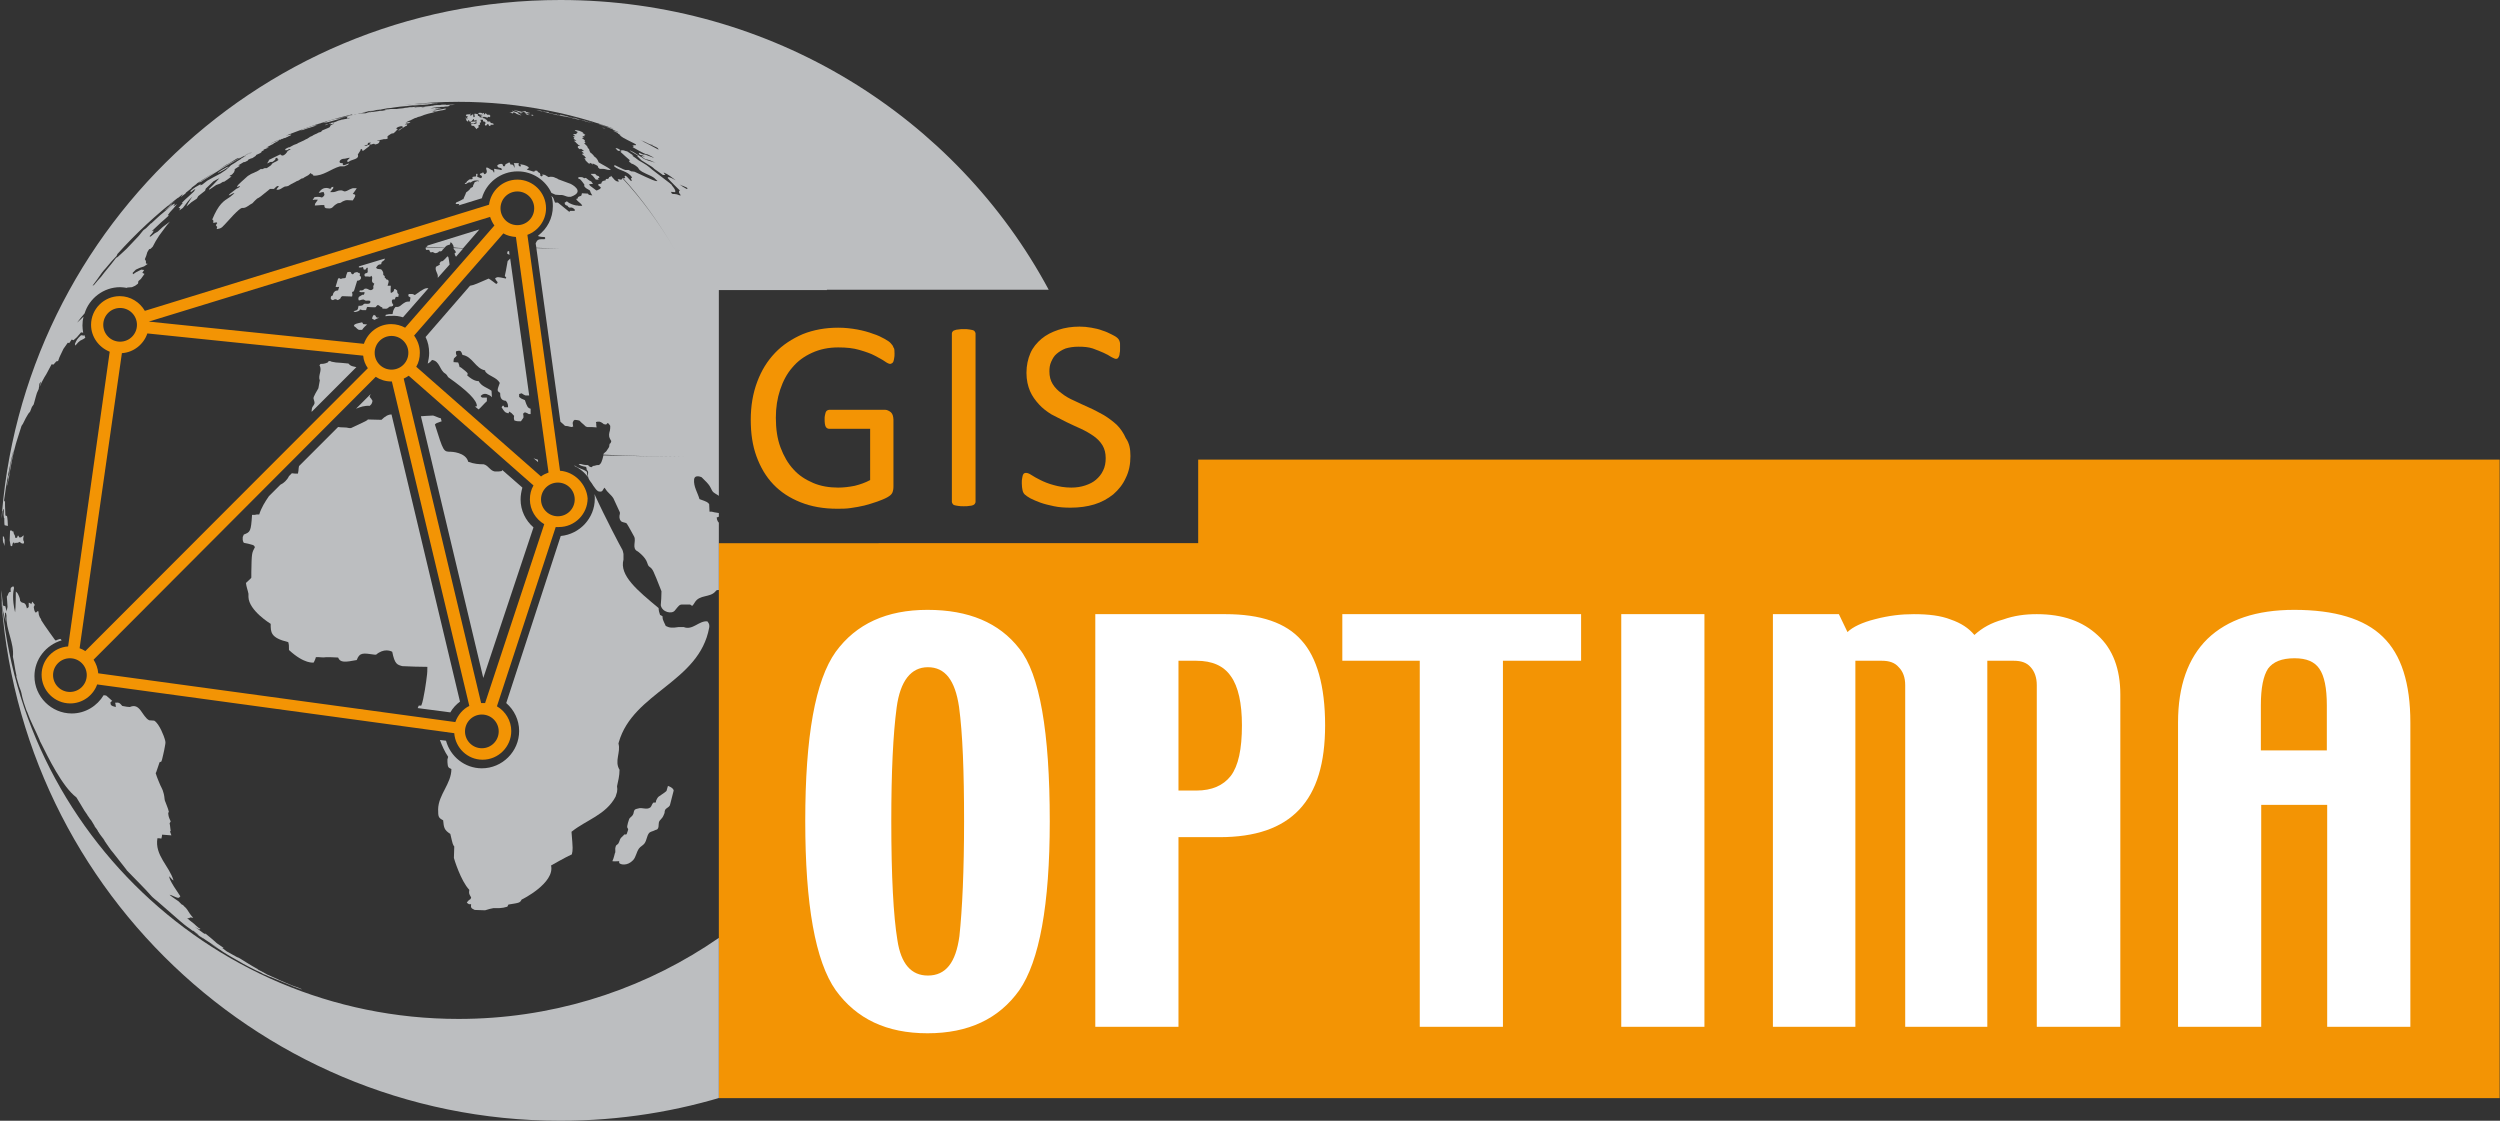 <?xml version="1.0" encoding="utf-8"?>
<!-- Generator: Adobe Illustrator 28.0.0, SVG Export Plug-In . SVG Version: 6.00 Build 0)  -->
<svg version="1.1" id="Calque_1" xmlns="http://www.w3.org/2000/svg" xmlns:xlink="http://www.w3.org/1999/xlink" x="0px" y="0px"
	 viewBox="0 0 697.3 312.6" style="enable-background:new 0 0 697.3 312.6;" xml:space="preserve">
<rect x="0" y="0" width="697.3" height="312.6" fill="#333333" stroke="none"/>
<style type="text/css">
	.st0{fill:#FFFFFF;}
	.st1{fill:#F39404;}
	.st2{clip-path:url(#SVGID_00000074401301649663212890000002719979557764026772_);}
	.st3{fill:#BCBEC0;}
</style>
<g>
	<rect x="213.7" y="159.1" class="st0" width="469.3" height="134.5"/>
	<g>
		<g>
			<path class="st1" d="M640,183.6c-3.6,0-6,1-7.4,2.9c-1.3,2-2,5.3-2,10.2v12.6h18.4v-12.6c0-4.8-0.7-8.2-2.1-10.2
				C645.6,184.6,643.4,183.6,640,183.6z"/>
			<path class="st1" d="M333.7,184.3h-5v36.2h5c4.3,0,7.5-1.4,9.6-4.1c2.1-2.8,3.1-7.4,3.1-14.1c0-6.1-1-10.8-3.1-13.7
				C341.3,185.7,338.1,184.3,333.7,184.3z"/>
			<path class="st1" d="M334.2,128.2v23.3H200.5v154.8h496.7V128.2H334.2z M284.3,276.2c-5.7,8-14.2,12-25.6,12s-19.8-4-25.6-12
				c-5.7-8.1-8.5-23.9-8.5-47.2c0-23.6,2.8-39.2,8.5-47.2c5.7-7.8,14.2-11.7,25.6-11.7c11.5,0,20,3.6,25.6,10.8
				c5.7,7.1,8.5,23.2,8.5,48.2C292.8,252.4,289.9,268.1,284.3,276.2z M362.4,225.8c-4.9,5.2-12.3,7.7-22.2,7.7h-11.5v52.9h-23.2
				V171.3h36.3c9.8,0,16.9,2.4,21.2,7.3c4.3,4.7,6.6,12.7,6.6,23.7C369.6,212.8,367.3,220.6,362.4,225.8z M441,184.3h-21.8v102.1
				H396V184.3h-21.6v-13H441V184.3z M475.4,286.4h-23.2V171.3h23.2V286.4z M591.1,286.4h-23v-95.3c0-2.1-0.6-3.8-1.7-5
				c-1.1-1.3-2.7-1.8-4.7-1.8h-7.4v102.1h-22.9v-95.3c0-2.1-0.6-3.8-1.8-5c-1.1-1.3-2.7-1.8-4.7-1.8h-7.4v102.1h-23V171.3h18.4
				l2.4,5c1.4-1.4,4.1-2.7,7.7-3.6c3.8-1,7.3-1.4,10.8-1.4c4.1,0,7.5,0.4,10.3,1.5c2.9,1,5,2.4,6.6,4.3c2.2-2,4.7-3.4,8-4.3
				c3.1-1.1,6.1-1.5,9.4-1.5c7.3,0,12.8,2,17,5.9c4.2,3.8,6.3,9.4,6.3,16.5V286.4z M672.3,286.4h-23.2v-61.9h-18.4v61.9h-23.2v-84.9
				c0-10.2,2.8-18,8.2-23.3c5.6-5.4,13.7-8.1,24.2-8.1c11.3,0,19.6,2.5,24.7,7.5c5.2,5,7.7,13,7.7,23.9V286.4z"/>
			<path class="st1" d="M258.8,186.1c-4.7,0-7.7,3.8-8.7,11.2c-1,7.5-1.5,18-1.5,31.7c0,15.5,0.6,26.5,1.7,33.2
				c1,6.7,3.9,9.9,8.5,9.9c5,0,7.8-3.6,8.8-11c0.8-7.5,1.3-18.2,1.3-32.1c0-13.8-0.4-24.4-1.4-31.8
				C266.4,189.7,263.6,186.1,258.8,186.1z"/>
		</g>
		<g>
			<path class="st1" d="M249.5,98.6c0,0.5,0,0.9-0.1,1.3c-0.1,0.4-0.1,0.7-0.2,0.9c-0.1,0.2-0.2,0.4-0.4,0.5
				c-0.2,0.1-0.3,0.2-0.5,0.2c-0.3,0-0.8-0.2-1.5-0.7c-0.7-0.5-1.7-1-2.8-1.6s-2.6-1.1-4.3-1.6c-1.7-0.5-3.6-0.7-5.9-0.7
				c-2.7,0-5.1,0.5-7.3,1.5s-4,2.3-5.5,4.1c-1.5,1.7-2.6,3.8-3.4,6.2c-0.8,2.4-1.2,5-1.2,7.8c0,3.1,0.4,5.9,1.3,8.3
				c0.9,2.4,2.1,4.5,3.6,6.1c1.5,1.7,3.4,2.9,5.5,3.8c2.1,0.9,4.5,1.3,7,1.3c1.5,0,3.1-0.2,4.6-0.5c1.6-0.4,3-0.9,4.3-1.6v-14.3
				h-11.4c-0.4,0-0.8-0.2-1-0.6c-0.2-0.4-0.3-1.1-0.3-2c0-0.5,0-0.9,0.1-1.2c0.1-0.3,0.1-0.6,0.2-0.8c0.1-0.2,0.2-0.4,0.4-0.5
				c0.2-0.1,0.3-0.2,0.6-0.2h15.6c0.3,0,0.6,0.1,0.8,0.2c0.3,0.1,0.5,0.3,0.8,0.5c0.2,0.2,0.4,0.5,0.5,0.8c0.1,0.4,0.2,0.8,0.2,1.2
				v18.7c0,0.7-0.1,1.2-0.3,1.7c-0.2,0.5-0.7,0.9-1.4,1.3c-0.7,0.4-1.7,0.8-2.8,1.2c-1.2,0.4-2.4,0.8-3.6,1.1
				c-1.2,0.3-2.5,0.5-3.8,0.7c-1.3,0.2-2.5,0.2-3.8,0.2c-3.8,0-7.2-0.6-10.2-1.8c-3-1.2-5.5-2.8-7.6-5c-2.1-2.2-3.6-4.8-4.7-7.8
				s-1.6-6.4-1.6-10.2c0-3.9,0.6-7.4,1.8-10.6c1.2-3.2,2.8-5.8,5-8.1c2.1-2.2,4.7-3.9,7.7-5.2c3-1.2,6.3-1.8,9.9-1.8
				c1.9,0,3.6,0.2,5.3,0.5c1.6,0.3,3.1,0.7,4.4,1.2c1.3,0.4,2.3,0.9,3.2,1.4c0.9,0.5,1.5,0.9,1.8,1.3c0.3,0.3,0.6,0.7,0.7,1.1
				C249.5,97.2,249.5,97.8,249.5,98.6z"/>
			<path class="st1" d="M272.1,140c0,0.2-0.1,0.4-0.2,0.5c-0.1,0.2-0.3,0.3-0.5,0.4c-0.3,0.1-0.6,0.2-1,0.2
				c-0.4,0.1-0.9,0.1-1.6,0.1c-0.6,0-1.1,0-1.6-0.1c-0.4-0.1-0.8-0.1-1-0.2c-0.3-0.1-0.4-0.2-0.5-0.4c-0.1-0.2-0.2-0.3-0.2-0.5v-47
				c0-0.2,0.1-0.4,0.2-0.5c0.1-0.2,0.3-0.3,0.6-0.4c0.3-0.1,0.6-0.2,1-0.2c0.4-0.1,0.9-0.1,1.5-0.1c0.6,0,1.2,0,1.6,0.1
				c0.4,0.1,0.8,0.1,1,0.2c0.3,0.1,0.4,0.2,0.5,0.4c0.1,0.2,0.2,0.3,0.2,0.5V140z"/>
			<path class="st1" d="M315.3,127.2c0,2.3-0.4,4.3-1.3,6.1c-0.8,1.8-2,3.3-3.5,4.6c-1.5,1.2-3.3,2.2-5.3,2.8
				c-2,0.6-4.2,0.9-6.6,0.9c-1.6,0-3.2-0.1-4.6-0.4c-1.4-0.3-2.7-0.6-3.8-1c-1.1-0.4-2-0.8-2.8-1.2c-0.7-0.4-1.3-0.8-1.6-1.1
				c-0.3-0.3-0.5-0.7-0.6-1.2c-0.1-0.5-0.2-1.1-0.2-1.9c0-0.6,0-1,0.1-1.4c0.1-0.4,0.1-0.7,0.2-0.9c0.1-0.2,0.2-0.4,0.4-0.5
				c0.2-0.1,0.3-0.1,0.5-0.1c0.4,0,0.9,0.2,1.5,0.6c0.6,0.4,1.5,0.9,2.5,1.4c1,0.5,2.2,1,3.7,1.4c1.4,0.4,3.1,0.7,4.9,0.7
				c1.4,0,2.7-0.2,3.9-0.6c1.2-0.4,2.2-0.9,3-1.6c0.8-0.7,1.5-1.5,2-2.6c0.5-1,0.7-2.2,0.7-3.4c0-1.4-0.3-2.6-0.9-3.6
				c-0.6-1-1.5-1.9-2.5-2.6c-1-0.7-2.2-1.4-3.5-2c-1.3-0.6-2.7-1.2-4.1-1.9s-2.7-1.4-4.1-2.1c-1.3-0.8-2.5-1.7-3.5-2.8
				c-1-1.1-1.9-2.3-2.5-3.7c-0.6-1.4-1-3.1-1-5.1c0-2,0.4-3.9,1.1-5.5c0.7-1.6,1.8-2.9,3.1-4c1.3-1.1,2.9-1.9,4.7-2.5
				c1.8-0.6,3.8-0.9,5.9-0.9c1.1,0,2.2,0.1,3.3,0.3c1.1,0.2,2.1,0.4,3.1,0.8c1,0.3,1.8,0.7,2.6,1.1s1.3,0.7,1.5,0.9
				c0.2,0.2,0.4,0.4,0.5,0.6c0.1,0.1,0.1,0.3,0.2,0.5c0.1,0.2,0.1,0.5,0.1,0.8c0,0.3,0,0.7,0,1.2c0,0.5,0,0.9-0.1,1.2
				c0,0.4-0.1,0.7-0.2,0.9c-0.1,0.2-0.2,0.4-0.3,0.5c-0.1,0.1-0.3,0.2-0.5,0.2c-0.3,0-0.7-0.2-1.3-0.5c-0.6-0.4-1.3-0.8-2.2-1.2
				c-0.9-0.4-1.9-0.8-3-1.2c-1.2-0.4-2.5-0.5-4-0.5c-1.4,0-2.6,0.2-3.6,0.5c-1,0.4-1.8,0.9-2.5,1.5s-1.1,1.3-1.5,2.2
				s-0.5,1.7-0.5,2.7c0,1.4,0.3,2.5,0.9,3.5c0.6,1,1.5,1.9,2.5,2.6c1,0.8,2.2,1.5,3.6,2.1c1.3,0.6,2.7,1.3,4.1,1.9s2.8,1.4,4.1,2.1
				c1.3,0.8,2.5,1.7,3.6,2.7c1,1,1.9,2.3,2.5,3.7C315,123.6,315.3,125.2,315.3,127.2z"/>
		</g>
		<path class="st1" d="M156.2,131.3l-9.1-65.8c3-1.1,5.2-4,5.2-7.4c0-4.4-3.6-8-8-8c-4.1,0-7.4,3.1-7.9,7l-96,29.6
			c-1.4-2.4-4-4.1-7-4.1c-4.4,0-8,3.6-8,8c0,3.4,2.2,6.3,5.2,7.5L19,180.3c-4.1,0.3-7.4,3.7-7.4,7.9c0,4.4,3.6,8,8,8
			c3.4,0,6.4-2.2,7.5-5.3l99.6,13.6c0.3,4.1,3.7,7.4,7.9,7.4c4.4,0,8-3.6,8-8c0-2.9-1.6-5.5-4-6.9l16.4-50c0.3,0,0.6,0,0.9,0
			c4.4,0,8-3.6,8-8C163.6,135.1,160.3,131.6,156.2,131.3z M150.9,132.9l-34.8-30.6c0.7-1.2,1-2.5,1-3.9c0-1.8-0.6-3.4-1.6-4.8
			l24.9-28.5c0,0,0,0,0,0c1,0.6,2.2,0.9,3.5,1l9.1,65.7C152.2,132.1,151.5,132.4,150.9,132.9z M109.2,103.1c-2.6,0-4.7-2.1-4.7-4.7
			s2.1-4.7,4.7-4.7s4.7,2.1,4.7,4.7S111.8,103.1,109.2,103.1z M23.8,181.6c-0.5-0.3-1-0.6-1.6-0.8L34,98.5c3.3-0.2,6.1-2.5,7.1-5.5
			l60.2,6.2c0.1,1.3,0.6,2.5,1.3,3.5L23.8,181.6z M138.5,63.5C138.5,63.5,138.5,63.5,138.5,63.5C138.5,63.5,138.5,63.5,138.5,63.5z
			 M139.1,64.1C139.1,64.1,139.1,64.1,139.1,64.1C139.1,64.1,139.1,64.1,139.1,64.1z M139.7,64.6C139.7,64.6,139.7,64.6,139.7,64.6
			C139.7,64.6,139.7,64.6,139.7,64.6z M146.4,65.8C146.4,65.8,146.5,65.8,146.4,65.8C146.5,65.8,146.4,65.8,146.4,65.8z M144.3,66.1
			c0.3,0,0.5,0,0.8,0C144.8,66.1,144.6,66.1,144.3,66.1z M145.6,66c0.1,0,0.1,0,0.2,0C145.7,65.9,145.7,66,145.6,66z M144.3,53.4
			c2.6,0,4.7,2.1,4.7,4.7s-2.1,4.7-4.7,4.7s-4.7-2.1-4.7-4.7S141.7,53.4,144.3,53.4z M136.5,59.5c0-0.1,0-0.2,0-0.2
			C136.5,59.3,136.5,59.4,136.5,59.5z M136.7,60.5c0.3,0.9,0.7,1.7,1.2,2.4c0,0,0,0,0,0l-24.9,28.5c-1.1-0.6-2.5-1-3.9-1
			c-3.5,0-6.5,2.3-7.6,5.5l-60-6.2L136.7,60.5z M28.8,90.6c0-2.6,2.1-4.7,4.7-4.7s4.7,2.1,4.7,4.7s-2.1,4.7-4.7,4.7
			S28.8,93.2,28.8,90.6z M19.5,193c-2.6,0-4.7-2.1-4.7-4.7s2.1-4.7,4.7-4.7s4.7,2.1,4.7,4.7S22.1,193,19.5,193z M127,201.4
			l-99.6-13.6c-0.1-1.4-0.6-2.7-1.3-3.8l78.7-78.9c1.2,0.8,2.7,1.3,4.3,1.3c0.1,0,0.1,0,0.2,0l21.6,90.5
			C129.2,197.7,127.7,199.4,127,201.4z M134.4,208.7c-2.6,0-4.7-2.1-4.7-4.7s2.1-4.7,4.7-4.7s4.7,2.1,4.7,4.7S137,208.7,134.4,208.7
			z M135.3,196.1c-0.3,0-0.6,0-0.9,0c-0.1,0-0.1,0-0.2,0l-21.6-90.5c0.5-0.2,0.9-0.5,1.4-0.8l34.8,30.6c-0.7,1.2-1,2.5-1,3.9
			c0,2.9,1.6,5.5,4,6.9L135.3,196.1z M155.6,144c-2.6,0-4.7-2.1-4.7-4.7s2.1-4.7,4.7-4.7s4.7,2.1,4.7,4.7S158.2,144,155.6,144z"/>
		<g>
			<defs>
				<polygon id="SVGID_1_" points="0,0 0,80.9 0.5,80.9 0.5,312.6 200.5,312.6 200.5,80.9 334.2,80.9 334.2,0 				"/>
			</defs>
			<clipPath id="SVGID_00000013879833557459619530000006535744109347024269_">
				<use xlink:href="#SVGID_1_"  style="overflow:visible;"/>
			</clipPath>
			<g style="clip-path:url(#SVGID_00000013879833557459619530000006535744109347024269_);">
				<g>
					<path class="st3" d="M243.2,211.7c-20.7,42.9-64.5,72.5-115.3,72.5C57.3,284.2,0,226.9,0,156.3c0,86.3,70,156.3,156.3,156.3
						c66.8,0,123.8-41.9,146.2-100.9H243.2z"/>
				</g>
				<g>
					<path class="st3" d="M106.7,86.1c0.5-0.1,1.1,0.2,1.5-0.2c0.5-0.4,0.5-0.4,0.6-0.4c0.4,0,0.4,0,0.8-0.2l0.1-0.3
						c-0.2-0.2-0.4-0.6-0.4-0.9c0-0.1,0-0.1,0-0.2c0-0.1,0.1-0.5,0.6-0.4c0.2,0.1,0.2,0.1,0.5-0.7c0.2,0,0.4,0,0.7,0
						c0-0.2,0.1-0.5,0.1-0.7c-0.5-0.4-0.4-0.7-0.4-1c-0.1-0.2-0.4-0.3-0.6-0.5l-0.3,0.1c0,0.3,0,0.6-0.6,0.9
						c-0.4,0.2-0.4,0.2-0.3-1.9c-0.3,0-0.6,0-0.9,0c0.4-1.3,0.5-1.6-0.4-1.8c-0.1-0.1-0.1-0.2-0.1-0.3l-0.3-0.1
						c0.1-0.4,0-0.6-0.4-0.8l0-0.3c0.1-0.3-0.3-1.2-0.7-1.3c-1.1-0.1-1.1-0.1-1.3-0.5c0.6-0.8,0.6-0.8,1.4-0.9
						c0-0.1,0.1-0.2,0.1-0.4c0.1-0.5,0.8-0.5,0.9-1c0-0.1,0-0.2,0.1-0.2l-7.3,2.2c0,0,0,0.1,0,0.1l0,0.2c0.2,0,0.4,0,0.7,0
						c0.2-0.1,0.3-0.2,0.5,0c0.1,0.5,0.1,0.5,0.2,0.6c0.2,0,0.4,0,0.6-0.1c0-0.2,0-0.2,0.3-0.5l0.2,0.3c-0.2,0.4,0.1,0.7-0.1,1.1
						c-0.2,0.3-0.7,0.1-0.8,0.5c-0.1,0.2-0.1,0.2,0.1,0.6c0.5,0,1,0,1.5,0.1l0.2-0.3c0.8,0.5-0.3,1.6,0.7,2.1l0.2,0.1
						c-0.1,0.3-0.3,0.6-0.3,0.9c0.1,0.4,0.1,0.5-0.3,0.8c-0.7,0.4-1.1-0.3-1.7-0.3l-0.1,0c-0.3,0-0.3,0-0.6,0.3L101,81
						c-0.2,0-0.4,0-0.6,0l-0.2,0.3c0.5,0.4,1,0.1,1.5,0.2c0,0.3-0.1,0.4-0.2,0.7c-0.1,0-0.2,0-0.4,0c-1,0.6-1,0.6-1,0.6l0,0h0h0h0h0
						h0h0l0,0c-0.2,0.5-0.2,0.6,0,1c0.5,0,1.1-0.5,1.6-0.1c0.5,0.4,1.1-0.1,1.6,0.3c0,0.3,0,0.5-0.2,0.6c-0.1,0.1-0.5,0.2-1.3,0.1
						c-0.4,0-0.5,0.4-0.8,0.5c-0.3,0.1-0.6,0.1-1,0.1c-0.2,1.2-0.2,1.2-1.4,1.5c0.4,0.3,0.4,0.3,1.3,0c0.4-0.2,0.4-0.2,0.5-0.5
						c0.1,0,0.1,0,0.7,0.2c0.3,0,0.7,0,1,0c0.2-0.7,0.2-0.8,0.4-0.9c0.7,0.1,1.3,0.1,2,0.1c0.5,0.1,0.5-0.7,1-0.6
						c0.4,0.1,0.6,0.6,1.1,0.6L106.7,86.1z"/>
				</g>
				<g>
					<path class="st3" d="M103.9,111.8c-0.2-0.4-0.5-0.8-0.8-1.1c0-0.2,0.1-0.3,0.3-0.8l-4.1,4.1c1.2-0.5,2.4-0.9,3.8-0.8
						C103.8,112.7,103.8,112.2,103.9,111.8z"/>
				</g>
				<g>
					<path class="st3" d="M118.7,69.2c0,0.1,0.1,0.2,0.1,0.3l0,0.2c0.9,0,0.9,0,0.9,0l0.1,0.2c0,0.1,0,0.1,0.3,0.5
						c0.2,0,0.4-0.1,0.6-0.1c0.2,0.1,0.4,0.2,0.6,0.3c0,0,0.1,0,0.3,0c0,0,0.5-0.1,0.7-0.3c0.1-0.1,0.1-0.2,0.2-0.2
						c0.4,0,0.4,0,0.5,0c0.1,0,0.3-0.2,0.3-0.2l0.2-0.3c0.1-0.1,0.3-0.2,0.4-0.4c-1.7-0.1-3.4-0.1-5.1-0.2l0,0
						C118.7,69.2,118.7,69.2,118.7,69.2z"/>
				</g>
				<g>
					<path class="st3" d="M100.4,76.4c0-0.1-0.1-0.1-0.2-0.3c-0.1-0.1-0.2,0.1-0.3,0l-0.2-0.2l-0.1,0c-0.3,0-0.8,0.2-0.8,0.2
						c-0.1,0.1-0.1,0.2-0.2,0.3c-0.1,0.1-0.2,0.1-0.3,0.1l-0.3-0.2c-0.1-0.1,0-0.3-0.2-0.4c-0.2-0.1-0.2-0.1-0.9,0
						c-0.2,0.5-0.4,1-0.5,1.6l0.1,0h0l-0.1,0c-0.2,0-0.4,0.2-0.6,0.1c-0.3,0-0.5,0.1-0.7,0.2c-0.1,0-0.1,0-0.4-0.2
						c-0.1,0-0.3,0-0.4,0.1c-0.2,0.8-0.5,1.5-0.7,2.3c0.4,0.1,0.4,0.1,1,0c-0.1,0.3-0.2,0.7-0.3,1c-0.8,0.1-0.8,0.1-1.2,0.6
						l-0.1,0.1c-0.1,0.2-0.1,0.5-0.2,0.7c-0.1,0.1-0.3,0.1-0.4,0.2l-0.1,0.2c0,0.1-0.1,0.4,0,0.6c0.3,0.3,0.5,0.4,0.8,0.2
						c0.4-0.3,0.8-0.1,1,0.1c0.3,0,0.8-0.4,0.8-0.4c0,0,0,0,0.2-0.4c0.1-0.2,0.3-0.2,0.4-0.3c0.9,0,1.8,0.1,2.7,0.1
						c0-0.2,0.1-0.3,0.1-0.5c0-0.2-0.1-0.5-0.1-0.7c0.1-0.2,0.3-0.1,0.4-0.2c0.2-0.3,0.2-0.3,0.4-1c0.1-0.4,0.3-0.9,0.4-1.3
						c0.1-0.2,0.1-0.4,0.2-0.7c0.6,0,0.9-0.3,1-0.5c0.1-0.1,0.2-0.5-0.1-0.8C100.1,76.9,100.5,76.6,100.4,76.4z"/>
				</g>
				<g>
					<path class="st3" d="M105.8,88.6L105.8,88.6c-0.2,0-0.4,0-0.6,0c-0.4-0.2-0.4-0.3-0.4-0.5c-0.2-0.1-0.4-0.2-0.5-0.3
						c-0.4,0.4-0.5,0.8-0.5,1.1c0.2,0.1,0.4,0.2,0.6,0.3c0,0,0,0.1-0.1,0.1C104.8,89,105.3,88.8,105.8,88.6z"/>
				</g>
				<g>
					<path class="st3" d="M121.6,74.4c-0.4,1.1,0.7,1.9,0.5,2.9c0,0.1,0,0.1,0,0.2l3.3-3.7c-0.3-2.2-0.3-2.2-0.6-2.3
						c-1.3,1.4-1.3,1.4-1.8,1.4c-0.1,0.1-0.3,0.4-0.4,0.5c0.1,0.3,0.1,0.4,0.1,0.4C122.4,74,122,74.2,121.6,74.4z"/>
				</g>
				<g>
					<path class="st3" d="M142,70c-0.2,0.1-0.4,0.1-0.5,0.2c0,0.2,0,0.4,0,0.6c0.3,0.1,0.5,0.2,0.6,0.3L142,70z"/>
				</g>
				<g>
					<path class="st3" d="M100.1,92c0.6,0,0.8,0,0.9,0c0.4-0.6,0.9-1.1,1.4-1.5c-0.4,0-0.7-0.1-1.1-0.1c-0.1-0.2-0.2-0.4-0.3-0.5
						c-1.8,0.4-1.8,0.4-2.3,0.8c0.2,0.5,0.3,0.5,0.4,0.5C99.4,91.5,99.8,91.9,100.1,92z"/>
				</g>
				<g>
					<path class="st3" d="M126.8,70.7c0,0.1,0.1,0.6,0.4,0.9l2-2.3c-0.9,0-1.8-0.1-2.7-0.1c0,0.5,0.6,0.6,0.6,1.1l0,0.2
						C127.1,70.6,126.8,70.5,126.8,70.7z"/>
				</g>
				<g>
					<path class="st3" d="M118.9,68.9c1.7,0.1,3.4,0.1,5.1,0.2c0.5-0.6,0.5-0.6,1.5-0.9c0.1-0.2,0.1-0.4,0.1-0.6
						c0.6,0.1,0.6,0.6,0.9,1c0,0.1,0,0.3,0,0.4c0.9,0.1,1.8,0.2,2.7,0.2l4.5-5.2l-14.5,4.5C119.3,68.7,119.2,68.7,118.9,68.9z"/>
				</g>
				<g>
					<path class="st3" d="M163.7,131.6c-1-0.8-2.3-0.9-3.3-1.7c-0.1,0-0.1,0-0.3,0c1.5,0.7,2.9,1.8,3.9,3.2
						C163.8,132.5,163.7,132,163.7,131.6z"/>
				</g>
				<g>
					<polygon class="st3" points="90.8,33.9 89.3,34.4 87.8,34.9 87.8,34.9 87.3,35.1 87.5,35 87.5,35 91.2,33.8 					"/>
				</g>
				<g>
					<polygon class="st3" points="103.8,30.8 104.2,30.7 103.9,30.7 					"/>
				</g>
				<g>
					<path class="st3" d="M138.4,79.2c-0.7-0.5-1.4-1.1-2.1-1.5c-2.7,1.2-4.3,1.9-5.2,2l-12.4,14.3c0.7,1.4,1,2.9,1,4.5
						c0,1-0.2,2-0.4,2.9c0.3-0.1,0.7-0.4,1.2-1c2.2,0.3,2.1,2.9,3.7,3.8c0.3,0.2,0.6,0.6,0.8,1c5.4,3.8,8.1,6.5,8,8.1
						c-0.1,0-0.3,0.1-0.5,0.1l1,0.8c0.8-0.7,1.5-1.6,2.3-2.3c0-0.7,0-0.9,0-1c-0.7,0-1,0-1.3,0c-0.4-0.2-0.4-0.3-0.4-0.5
						c0.6-0.6,1.1-0.6,1.6-0.5c1,0.4,1,0.4,1.5,0.9c0,0,0,0-0.1-1.8c-1.2-0.9-2.8-1.2-3.6-2.7c-0.4,0-1.4,0-3.2-1.6
						c0.3-0.6,0.3-0.6-1.6-2.1c-0.2-0.2-0.3-0.2-0.5-0.2c-0.1-0.4-0.2-0.9-0.4-1.3c-0.4,0-0.9-0.1-1.3-0.1c0-0.3,0-0.6,0.1-1
						l0.4-0.4c0.4-0.3,0.4-0.4,0.4-0.4c-0.2-0.3-0.3-0.8-0.2-1.2c1.3-0.4,1.4-0.1,1.8,1c2.8,0.4,3.6,3.8,6.3,4.3
						c0,0.1,0.1,0.3,0.1,0.4c1.1,1.3,3.1,1.5,4,3.1c-0.8,2.2-0.8,2.2,0.1,2.8c0,1,0.1,2.1,1.6,2.2c0.6,0.7,0.6,1.2,0.6,1.8
						c-0.3,0-0.6,0-1,0c-0.1-0.2-0.2-0.4-0.4-0.5c-0.1,0.1-0.3,0.3-0.4,0.5c0.9,1.4,0.9,1.4,1.9,1.7c0.1-0.1,0.2-0.4,0.2-0.5
						c0.7,0.4,0.7,0.4,1.4,1.2c-0.1,0.4-0.1,0.9,0.1,1.3c0.6,0.2,0.9,0.2,1.2,0.2c0.2,0,0.4,0,0.6,0c0.2-0.3,0.5-0.7,0.7-1
						c0-0.2,0-0.4,0-0.5c0-0.2-0.1-0.4-0.1-0.6c0.1-0.1,0.3-0.3,0.5-0.4c0.4,0.1,0.8,0.3,1.1,0.5c0.3,0,0.4,0,0.5,0c0,0,0,0,0,0
						L148,114c-0.8-0.2-1-0.6-1.6-2.4c-1-0.4-1-0.4-1.6-0.9c0-0.5,0-0.6,0-0.8l0.7-0.2c0.3,0.2,0.7,0.5,1.1,0.6c0.6,0,0.7,0,0.8,0
						c0.1,0,0.1,0,0.2,0l-5.3-38.2c-0.2,0.3-0.5,0.5-0.7,0.7c-0.2,1.4-0.8,4.2-0.8,4.2c0.1,0.1,0.3,0.3,0.4,0.4l-0.1,0.3
						c-2.3-0.5-2.3-0.5-3-0.1c0.1,0.4,0.4,0.8,0.7,1.1l-0.1,0.3L138.4,79.2z"/>
				</g>
				<g>
					<path class="st3" d="M84.5,36L84.5,36c0.2-0.1,0.3-0.1,0.5-0.2C84.8,35.9,84.6,36,84.5,36z"/>
				</g>
				<g>
					<path class="st3" d="M105.9,30.4l-0.5,0.1c0.3-0.1,0.7-0.1,1-0.2L105.9,30.4z"/>
				</g>
				<g>
					<path class="st3" d="M106.1,30.3L106.1,30.3l1.3-0.2h0C107,30.2,106.6,30.3,106.1,30.3z"/>
				</g>
				<g>
					<path class="st3" d="M95.7,32.6c0.3-0.1,0.5-0.1,0.8-0.2l0.9-0.2l-0.1,0l-0.1,0c-0.2,0.1-0.4,0.1-0.7,0.2l-0.3,0.1l-1.4,0.4
						l-0.5,0.1C94.8,32.8,95.2,32.7,95.7,32.6L95.7,32.6L95.7,32.6z"/>
				</g>
				<g>
					<path class="st3" d="M117.5,196.8c-0.2,0-0.5,0-0.7,0c-0.1,0.2-0.2,0.5-0.3,0.7l9.1,1.2c0.7-1.2,1.6-2.2,2.7-3l-19.1-80.1
						c-0.9,0-1.8,0.5-2.8,1.5c-1.3,0-2.6-0.1-3.8-0.1c-0.2,0.3-0.2,0.3-4.7,2.4c-0.1,0-0.2,0-0.5,0c-1-0.3-2.1-0.1-3.1-0.3L83.4,130
						c0,0.2-0.1,0.4-0.1,0.6c0,0.5-0.1,1-0.2,1.5c-0.6,0-1.2,0-1.7-0.1l-0.8,0.8c-0.5,1.1-1.5,2-2.4,2.4l-3.2,3.2
						c-1.1,1.6-2.1,3.2-2.7,5.1c-0.2,0-0.5,0-0.7,0c0,0,0,0-0.5,0.1c-0.2,0-0.6,0-0.8,0c-0.3,4.7-0.5,4.8-2.3,5.5
						c-0.1,0.2-0.2,0.5-0.3,0.7c0,0.5-0.1,1,0.3,1.6c2.8,0.6,2.8,0.6,3.1,1.2c-0.9,1.7-0.9,1.7-1,7c0,0.3,0,0.6,0,1.5
						c-0.1,0.2-0.1,0.2-1.5,1.5c0.1,1,0.5,2,0.7,3v0.9c0.1,3.8,6.2,7.5,6.2,7.5c0,2.3-0.1,3.9,4.9,5.1c0.2,0.8,0.2,0.8,0.2,2.2
						c4.3,4,6.9,3.5,6.9,3.5c0.2-0.4,0.5-1,0.6-1.5c1-0.1,1.9,0.2,2.9,0c0.2,0,0.3,0,1,0c0.8,0,1.5,0.1,2.3,0.1
						c0.6,1.5,2,1.3,5.2,0.7c0.8-2.1,1.6-2,5-1.5c0.1,0,0.3,0,0.4,0c2.1-1.8,4-1.1,4.5-0.8c0.7,3.5,1.4,3.6,2.8,4
						c2.3,0.1,4.7,0.2,7,0.2c0,0.8,0,1.7-0.2,3C119,189.2,118.2,195.3,117.5,196.8z"/>
				</g>
				<g>
					<path class="st3" d="M148.8,147.1c-2.2-1.9-3.6-4.7-3.6-7.8c0-1.1,0.2-2.2,0.5-3.3l-5.6-4.9c0,0.1-0.1,0.2-0.2,0.3
						c-0.2,0-0.5,0.1-0.8,0.1c-0.3,0-0.5,0-1.1,0c-1.3-0.2-1.8-1.7-3.1-2c-1.3,0-2.7-0.1-4.3-0.7c-0.7-2.7-4.8-2.8-4.9-2.8
						c-2,0-2,0-4.4-7.6c0.4-0.4,0.4-0.4,1.9-0.9c-0.1-0.2-0.2-0.5-0.2-0.8c-0.8-0.2-1.5-0.6-2.2-0.8c-1.5,0.1-2.5,0.1-3.4,0.2
						l17.4,73L148.8,147.1z"/>
				</g>
				<g>
					<path class="st3" d="M84.2,36.1c0.1,0,0.2-0.1,0.3-0.1l-0.4,0.1L84.2,36.1z"/>
				</g>
				<g>
					<path class="st3" d="M87.5,113c-0.5,0.7-0.5,0.7-0.6,1.8c0,0,0,0,0.1,0l12.4-12.4c-0.8-0.2-1.6-0.2-2.2-1
						c-1.5-0.2-2.5-0.2-3.5-0.3c-1.2-0.2-1.3-0.2-1.6-0.4l-0.4,0c-0.1,0.1-0.2,0.3-0.3,0.4c-0.9,0.4-1.4,0.4-2,0.4l-0.3,0.4
						c0.9,1.4-0.5,2.8,0.1,4.2c-0.1,0.7-0.3,1.5-0.4,2.2c-1.5,2.6-1.5,2.6-1.2,3.4c0.2,0.6,0.1,0.8,0.1,0.9L87.5,113z"/>
				</g>
				<g>
					<path class="st3" d="M104.4,30.6l0.3,0c0.2,0,0.4-0.1,0.6-0.1L104.4,30.6z"/>
				</g>
				<g>
					<path class="st3" d="M108,30.1l-1.2,0.2l-0.4,0.1c0.4-0.1,0.9-0.1,1.3-0.2L108,30.1z"/>
				</g>
				<g>
					<path class="st3" d="M150,30.8c0.3,0.1,0.5,0.1,0.8,0.2c0.3,0,0.5,0.1,0.8,0.1l0,0c-0.2,0-0.4-0.1-0.7-0.2c0,0-1-0.2-1.2-0.2
						L150,30.8c-0.2,0-0.3-0.1-0.4-0.1L150,30.8z"/>
				</g>
				<g>
					<path class="st3" d="M165.7,43.6l-0.1-0.1c0-0.1,0-0.2-0.5-0.6c-0.2-0.2-0.2-0.2-0.4-0.3l0,0c-0.1-0.2-0.2-0.3-0.2-0.4
						l-0.2-0.2l0.1,0l0.1,0l-0.2-0.2l0.1,0c-0.1-0.2-0.1-0.2-0.4-0.5c0-0.1-0.1-0.2-0.2-0.3l0.1,0c-0.3-0.5-0.7-0.7-1-1.1
						c0.3,0,0.3,0,0.4,0c-0.1-0.1-0.1-0.1-0.1-0.2l0.1,0l-0.1-0.1l-0.2-0.2l0.2-0.1c-0.2-0.4-0.6-0.5-0.9-0.8c0.1-0.1,0.3,0,0.5-0.1
						c0-0.2-0.3-0.2-0.3-0.3l0,0v-0.1c0.2,0,0.4,0,0.6,0c0-0.1-0.2-0.1-0.2-0.2l0.3,0l-0.3-0.2c0.2,0,0.3,0,0.4,0
						c-0.1-0.1-0.3-0.2-0.8-0.5v-0.1l0.2,0c-0.1-0.1-0.2-0.1-0.4-0.2c-0.6-0.3-0.6-0.3-1.6-0.5h-0.1l-0.1,0c-0.1,0-0.1,0-0.2,0
						c0.2,0.3,0.5,0.3,0.8,0.5l0,0.1c-0.2,0-0.2,0-0.2,0c0.1,0.1,0.2,0.1,0.2,0.2l-0.3,0l0,0.1l0,0.1l0.1,0.1c-0.2,0-0.5,0-0.7,0
						h-0.1l0,0l-0.2,0l0,0c0,0.1,0,0.1,0.6,0.6c-0.2,0-0.5,0-0.7,0c0.1,0.1,0.1,0.1,0.4,0.4l0,0.1c0,0,0,0-0.2,0.1
						c0,0.1,0,0.1,0.8,0.7c-0.2,0-0.6-0.1-0.7,0c0.4,0.2,0.6,0.6,1,0.9l0.2,0.2c0.2,0.1,0.3,0.2,0.5,0.3c-0.2,0.1-0.4-0.1-0.6,0.1
						c0,0-0.1,0.2,0,0.4c0,0,0.6,0.7,0.7,0.3c0.2,0,0.2,0,0.6,0.3l0.1,0.1l0.3,0.2c-0.2,0.1-0.5,0-0.7,0.1c0.2,0.2,0.5,0.4,0.7,0.6
						c-0.4,0-0.5,0-0.5,0.2c0.1,0.3,0.5,0.3,0.7,0.6c0,0.1,0,0.1,0.4,0.5c-0.4,0-0.4,0-0.5,0c0,0.1,0,0.1,0.3,0.4l-0.1,0.1
						c0.3,0.4,0.7,0.7,1,1c0.1,0,0.3,0,0.5,0.1l-0.2-0.2c0-0.1,0.1-0.1,0.3,0c0.2,0.1,0.2,0.1,0.6,0.4c0-0.2,0-0.2-0.3-0.4
						c1,0.4,1.3,0.6,1.6,0.8l0.2,0.5l0.1,0.1l0.3,0.2c0.3,0,0.6,0,0.9,0c0.6,0,1.1,0.3,1.7,0.3c0.1,0,0.2,0,0.3,0c0,0,0,0,0.2,0
						c-0.2-0.1-0.3-0.3-0.5-0.4c-0.1-0.1-0.1-0.1-2.9-1.7C166.6,44.2,166.1,43.9,165.7,43.6z"/>
				</g>
				<g>
					<path class="st3" d="M166.8,49.7l0.3-0.1l0.1,0l-0.1-0.3c-0.1-0.2-0.2-0.2-0.5-0.3c-0.1,0-0.1,0-0.2-0.1
						c-0.1-0.1-0.2-0.2-0.4-0.4c-0.4,0-0.8,0-1.2,0l0.2,0.3l0.3,0.2c0.3,0.4,0.6,0.7,0.9,1.1c0.2,0,0.4,0,0.6,0
						c0.2,0,0.2-0.1,0.1-0.2c-0.1-0.1-0.1-0.1-0.1-0.2H166.8z"/>
				</g>
				<g>
					<path class="st3" d="M155.5,31.8L155.5,31.8c0.3,0.1,0.6,0.1,0.9,0.3h-0.1c0.2,0.1,0.5,0.1,0.7,0.2l0,0
						c0.3,0.1,0.5,0.2,0.8,0.2l0.3,0.1c0.6,0.1,0.6,0.1,2,0.5l0.2,0c0.4,0.1,0.7,0.2,1.1,0.3l0,0l0.2,0l0.1,0
						c-0.3-0.1-0.3-0.1-0.7-0.2c-0.3-0.1-0.6-0.2-0.8-0.2c-0.8-0.1-1.5-0.4-2.2-0.6l-1.8-0.4c0.3,0.1,0.6,0.1,0.9,0.2
						c-0.1,0-0.1,0-0.7-0.2C155.6,31.9,155.6,31.9,155.5,31.8z"/>
				</g>
				<g>
					<path class="st3" d="M155.6,32.1c1.2,0.3,1.2,0.3,1.4,0.3l0,0c0.2,0,0.4,0.1,0.6,0.1c0.2,0.1,0.2,0.1,0.3,0.1
						c0,0-0.3-0.1-0.5-0.2l-0.3-0.1l-0.4-0.1c-0.1,0-0.3-0.1-0.4-0.1l0.1,0C156.1,32.2,155.9,32.1,155.6,32.1L155.6,32.1l-0.1-0.1
						L155.6,32.1L155.6,32.1L155.6,32.1z"/>
				</g>
				<g>
					<path class="st3" d="M152.6,31.2l-0.2,0l-0.1,0l-0.1,0c-1.2-0.2-1.5-0.3-1.7-0.3c0.4,0.1,0.9,0.1,1.2,0.3h0
						c0.5,0.1,1.1,0.2,1.6,0.4l0,0c1.1,0.3,1.3,0.3,1.3,0.3l-0.1,0l0,0c0.3,0.1,0.5,0.1,0.8,0.2c0.6,0.1,0.6,0.1,0.6,0.1
						c-0.2-0.1-0.4-0.1-0.6-0.2l0.1,0c-0.2-0.1-0.3-0.1-0.5-0.1l0.1,0c0,0,0,0-1-0.2c-0.3-0.1-0.5-0.1-0.8-0.2l0,0
						C152.9,31.2,152.7,31.2,152.6,31.2z"/>
				</g>
				<g>
					<path class="st3" d="M89.8,55.1c-0.7-0.3-1.6-0.2-2.1-0.1c-0.1,0.2-0.3,0.5-0.5,0.8c0.2,0,0.3-0.1,0.5-0.1c0.3,0,0.6,0,0.9,0
						l0,0.1c-0.2,0.3-0.5,0.7-0.7,1l-0.1,0.5c0.1,0,0.3,0,0.4,0c0.5,0,1-0.1,1.4-0.1c0.1,0,0.3,0,0.5,0c0.4,0,0.4,0,0.4,0.4
						c0,0,0,0.5,0.7,0.5c0.3,0,0.7,0.1,1,0c0.4-0.1,0.4-0.1,1.2-0.9c0.1-0.1,0.8-0.5,0.8-0.5c0.3-0.1,0.6,0,0.9-0.2
						c0.4-0.3,0.6-0.4,1.2-0.6c0.4-0.1,0.4-0.1,2.1,0c0.2-0.3,0.4-0.7,0.6-1c0-0.2,0.1-0.3,0.1-0.5c-0.2-0.2-0.2-0.2-0.7-0.3
						c0.8-1.1,0.8-1.1,1.1-1.6c-0.3,0-0.7,0-1,0c-0.1,0-0.2,0-0.4,0.1c-0.7,0.2-1.2,0.7-1.9,0.8c-0.2,0-0.4-0.1-0.6-0.2
						c-0.2-0.1-0.4-0.1-0.7-0.1c-0.7,0-1.3,0.5-2,0.5c-0.3,0-0.5,0-0.8,0c0.1-0.2,0.2-0.3,0.4-0.5c0.1-0.2,0.2-0.3,0.4-0.5
						c0.1-0.2,0-0.3,0.1-0.5l-0.5,0.1c-0.1,0.2-0.2,0.3-0.4,0.5c0,0-1.9-1.1-3.2,1.1c0.3,0,0.6-0.1,0.9-0.2l0.5,0l0.2,0.7
						C90.4,54.8,90,54.9,89.8,55.1z"/>
				</g>
				<g>
					<path class="st3" d="M255.8,149.6c0-0.1,0-0.2,0-0.3C255.8,149.4,255.8,149.6,255.8,149.6C255.8,149.7,255.8,149.6,255.8,149.6
						z"/>
				</g>
				<g>
					<path class="st3" d="M255.7,148.4c0-0.6-0.1-1.2-0.1-1.9c0,0.5,0.1,1,0.1,1.5C255.7,148.2,255.7,148.3,255.7,148.4z"/>
				</g>
				<g>
					<path class="st3" d="M168.9,35.9c-0.2-0.1-1.3-0.5-1.4-0.5h0c0.2,0.1,0.5,0.1,0.7,0.3c0.2,0.1,0.3,0.1,0.5,0.2l-0.2-0.1
						C168.6,35.8,168.7,35.9,168.9,35.9L168.9,35.9z"/>
				</g>
				<g>
					<path class="st3" d="M164.3,33.9L164.3,33.9l-0.2-0.1v0l0,0L164.3,33.9c0.2,0.1,0.4,0.2,0.6,0.2c0.2,0,0.4,0.1,0.5,0.2
						c0.3,0.1,0.3,0.1,0.3,0.1l0,0c-0.1,0-0.2-0.1-0.3-0.1C164.5,33.9,164.4,33.9,164.3,33.9z"/>
				</g>
				<g>
					<path class="st3" d="M158.9,32.5L158.9,32.5c0.8,0.2,1.5,0.4,2.3,0.7h0c4.3,1.3,4.3,1.3,4.5,1.4c-0.5-0.2-1-0.3-1.4-0.5
						l0.2,0.1l0.1,0c-0.2-0.1-0.3-0.1-0.4-0.1l0.1,0l-0.3-0.1l0.1,0c-0.1,0-0.4-0.1-0.9-0.3c-0.2,0-0.3-0.1-0.5-0.1
						c-0.2-0.1-0.3-0.1-0.5-0.1l-0.1,0c-1.1-0.3-1.7-0.5-1.9-0.5c0.2,0.1,0.5,0.1,0.8,0.2l0,0C160.3,32.9,159.6,32.7,158.9,32.5z"/>
				</g>
				<g>
					<path class="st3" d="M130.1,33.6c0.4,0.5,0.5,0.2,0.5,0.2l0-0.3c0.1,0,0.2,0,0.2,0l0.1,0.3c0.1,0.2,0.3,0.2,0.4,0.1l0.1,0
						c0.2,0,0.2-0.3,0.3-0.4c0.1,0,0.1,0,0.2,0l0-0.1v-0.2l0.2,0c0.1,0.1,0.1,0.1,0.1,0.4c0.1,0,0.3,0,0.4,0l0.2-0.2l0.1,0.1l0,0.3
						l0.1,0c0,0.1,0,0.1-0.3,0.1l-0.1,0c0,0-1.2-0.1-1.3,0.3l0,0.3c0.3-0.1,0.3-0.1,0.3-0.1l0.1,0c0.3,0.1,0.4,0.1,0.6,0
						c0.2-0.1,0.2-0.2,0.4-0.3h0.1c0.1,0,0.1,0,0.2,0.2l-0.1,0.1l-0.5,0.2c-1.2-0.2-1,0.2-0.9,0.4c0.1,0.1,0.1,0.1,0.4,0.1
						c0.3,0,0.3,0,1,0.9l0.1,0l0-0.1c0.1-0.2,0.4-0.2,0.5-0.4c0-0.2-0.1-0.4,0-0.6c0.1-0.1,0.1-0.1,0.4-0.1c0-0.2-0.1-0.4-0.1-0.6
						c0.2,0,0.3,0,0.4-0.2c-0.2-0.2-0.1-0.4-0.2-0.6c0.2,0,0.5,0,0.7,0l0,0c0.1,0.2-0.1,0.5,0.2,0.5c0.6,0,0.5,0.4,0.5,0.6
						c-0.2,0.1-0.2,0.2-0.1,0.5l0.3,0c0.2,0,0.2-0.4,0.5-0.4c0.1,0,0.1,0,0.3,0.5c0.1,0,0.2,0,0.3,0l0.1,0l0-0.3c0.2,0,0.4,0,0.7,0
						l0.2-0.1l0-0.1c-0.2-0.2-0.2-0.2-0.8-0.3c-0.2-0.3-0.2-0.3-0.2-0.4c-0.3,0-0.5,0-0.7,0c-0.1-0.3-0.2-0.4-0.3-0.5
						c-0.2,0-0.2-0.1-0.4-0.3c-0.1-0.1-0.3,0-0.4-0.1c-0.1-0.1-0.2-0.2-0.3-0.3l-0.1,0c-0.1-0.1-0.2,0.1-0.3,0.1
						c-0.2-0.1-0.2-0.1-0.4-0.1l-0.1-0.3l-0.4-0.1c-0.1-0.1,0.1-0.3,0-0.4c-0.2-0.1-0.5-0.1-0.8-0.2l-0.1,0c0,0-0.1,0.1-0.1,0.3
						l0,0.1c0,0.1,0.2,0.2,0.1,0.4c-0.1,0.2-0.3,0.2-0.3,0.2l-0.1-0.3l0-0.1l0-0.1l0-0.1l0-0.2l-0.2,0c-0.2,0.1-0.2,0.3-0.4,0.3
						l-0.3,0l0-0.2l0.2-0.2l0-0.1c-0.1,0-0.3,0.1-0.3,0.2c-0.2,0-0.4,0-0.6,0c-0.8,0.1-0.3,0.5-0.3,0.5c0.1,0.1,0.3-0.1,0.3,0
						c0,0,0.1,0.2-0.1,0.3c0,0.2,0.1,0.4,0,0.6c-0.2-0.1-0.1-0.5-0.5-0.5C130.1,33.2,130,33.4,130.1,33.6z"/>
				</g>
				<g>
					<polygon class="st3" points="133.7,32.5 133.8,32.6 133.8,32.6 					"/>
				</g>
				<g>
					<path class="st3" d="M132.4,50.8c-0.1,0.4-0.5,0.8-0.5,1.3c-0.2,0.1-0.4,0.3-0.6,0.3c-0.4,0.8-1.3,1.2-1.3,1.3
						c-0.2,0.7-0.6,1.3-0.8,2l0-0.2c-0.3,0.2-0.6,0.4-2,1l-0.1,0.4c0.1,0,0.3,0,0.4,0c0.3,0,0.5,0,0.6,0c0,0.1-0.1,0.3-0.2,0.4
						l6.5-2c1.2-4.3,5.2-7.5,10-7.5c4.2,0,7.8,2.5,9.4,6c0.6,0.3,1.1,0.5,1.1,0.5c0.8,0.1,1.4,0.1,1.9,0.1c0.6,0.1,1.1,0.4,1.7,0.5
						c0.3,0,0.4,0,0.5,0l0.2,0c4.3-1.5,0-3.6,0-3.6l-3.5-1.3c-0.2-0.2-0.5-0.3-0.8-0.4c-0.4-0.2-0.6-0.3-1.4-0.3
						c-0.4,0.1-0.4,0.1-0.5,0.1c-0.3-0.2-0.7-0.4-1-0.6c-0.3-0.1-0.6-0.1-0.8-0.1l0.2,0.3c-0.3,0.2-0.4,0.2-0.4,0.2l-0.3-0.2
						c0-0.1,0-0.3,0-0.4c-0.1-0.2-0.1-0.2-0.1-0.3c-0.4-0.2-0.5-0.2-0.8-0.7c-0.2,0-0.4,0-0.6,0l-0.2,0.3c-0.6-0.1-1.2-0.4-1.8-0.5
						c-0.2-0.1-0.2-0.2-0.3-0.3c0.1,0,0.3,0,0.4,0c0.1-0.1,0.1-0.3,0.2-0.4c-0.2-0.2-0.8-0.7-2.4-0.9c0.1,0.2,0.2,0.4,0.2,0.6
						c-0.1,0-0.3,0-0.4,0c-0.2-0.1-0.2-0.3-0.3-0.4l0.1-0.3c0-0.1,0-0.2-0.1-0.2l-1.3,0c0.1,0.2,0.2,0.5,0.2,0.7c0,0.2,0,0.3,0,0.4
						l-0.1,0.2c-0.1-0.6-0.1-0.6-0.5-0.9c-0.2,0-0.4,0-0.5,0l-0.2-0.5l-0.2-0.1l0,0c-0.3,0.2-0.6,0.3-1,0.5c0,0.2-0.2,0.5-0.3,0.6
						h-0.1l-0.3-0.1c0-0.1,0-0.2-0.1-0.4c-0.1-0.2-0.3-0.2-0.5-0.2c-0.6,0.1-0.7,0.2-1,0.4c0.1,0.6,0.1,0.6,1.1,0.8
						c0.1,0.2,0.1,0.3,0.2,0.5c-0.1,0-0.3,0-0.4,0c-0.2-0.1-0.2-0.1-1.1-0.2c-0.4-0.1-0.5-0.1-0.7-0.1c0.1,0.7,0.1,0.7,0,1.1
						c-0.1-0.2-0.3-0.5-0.4-0.7c-0.6-0.1-1-0.7-1.7-0.8c-0.1,0.1-0.1,0.3-0.1,0.4c0.5,1.2-0.2,1.4-0.5,1.5c-0.1-0.2-0.3-0.4-0.4-0.6
						l-0.2,0.3c-0.1,0-0.3,0-0.4,0c-0.1,0.1-0.2,0.3-0.3,0.4c0.2,0.1,0.4,0.3,0.6,0.4c0,0.2,0,0.3,0,0.4l-0.3,0.2c0,0,0,0-1-0.4
						c0-0.2,0.1-0.5,0.1-0.8c-0.1,0-0.2,0-0.4,0c0,0.2,0,0.5,0,0.7c-0.9,0.1-0.9,0.1-1.1,0.2l0.2,0.3l-0.3,0.3c-0.7,0-0.7,0-1.1,0.4
						l-0.2,0.1l-0.3,0.5l-0.2,0l-0.2,0.3c0.1,0,0.3,0,0.4,0c0.8-0.5,0.8-0.5,1.3-0.4c0.8-0.7,1.7-0.6,2.2-0.5c0,0.1,0.1,0.3,0.1,0.4
						C133.4,50.4,133.4,50.4,132.4,50.8z"/>
				</g>
				<g>
					<path class="st3" d="M134.7,31.9c-0.1-0.2-0.2-0.3-0.4-0.4c0,0-0.6-0.1-0.8,0c0,0-0.3,0.2,0.2,0.4l0.1,0L134,32
						c0.1,0,0.2-0.1,0.3,0c0.2,0.1,0.2,0.1,0.3,0.2c-0.2,0-0.4,0-0.6,0l0.1,0.2c0.1,0.1,0.3,0.2,0.4,0.2c0.2,0,0.3,0,0.5,0
						c0.2,0,0.2,0,0.3,0l0.2,0.1c0.3,0.1,0.5,0.1,0.5,0.1c0.1,0,0.1-0.3,0.3-0.2c0.3,0.1,0.3,0.1,0.5,0l-0.1-0.1l-0.1-0.2
						c0-0.1,0.2,0,0.2-0.1l0,0c-0.3-0.2-0.3-0.2-0.3-0.2c-0.2,0-0.3,0-0.3,0l-0.1,0l-0.2,0c-0.3-0.4-0.5-0.4-0.6-0.4
						c0,0.4,0,0.4-0.3,0.2l0-0.2l0,0l-0.1-0.1l-0.1,0l0,0.1l0,0l0,0l-0.1,0l-0.2,0C134.9,31.9,134.9,31.9,134.7,31.9L134.7,31.9z"/>
				</g>
				<g>
					<path class="st3" d="M23.4,93.6c-0.3,0-0.5-0.1-0.8-0.1c-1.1,1.1-1.1,1.1-1.7,2.4l0.1,0.5l0.8-0.9l0.6-0.5l0.8-0.4l0.6-0.4
						c-0.1-0.2-0.2-0.5-0.2-0.7C23.5,93.5,23.5,93.6,23.4,93.6z"/>
				</g>
				<g>
					<path class="st3" d="M148.8,127.8l1.3,1.1l-0.1-0.7C149.6,128.1,149.2,128,148.8,127.8z"/>
				</g>
				<g>
					<path class="st3" d="M143.4,30.7c0.3,0.2,0.7,0.2,1,0.3l-0.2,0h-0.1h-0.1H144c0.2,0.1,0.4,0.1,0.5,0.2l0,0
						c0.1,0,0.2,0.1,0.3,0.1c0.1,0.1,0.3,0.1,0.5,0.2l-0.2,0l0.1,0.1h0h0h0h0h0l0,0c0.1,0,0.1,0,0.2,0.1l0.2,0.1l0.2,0.1l0,0v0
						c-0.2-0.1-0.4-0.1-0.5-0.2l0.1,0l-0.1-0.1l0.1,0l-0.1-0.1l0.1,0c0,0,0,0-0.2-0.1l-0.1,0c0.2,0,0.4,0.1,0.6,0.1h0.1
						c-1.1-0.4-1.1-0.4-1.1-0.4l0.4,0.1c0.6,0.2,0.6,0.2,0.7,0.1l-0.3-0.1c-0.1,0-0.2-0.1-0.3-0.1c-0.1,0-0.2-0.1-0.4-0.1l-0.1,0
						l0,0c-0.1,0-0.1,0-1.1-0.3C143.6,30.7,143.5,30.6,143.4,30.7L143.4,30.7L143.4,30.7L143.4,30.7L143.4,30.7z"/>
				</g>
				<g>
					<path class="st3" d="M147.2,31.8h0.3H147.2l-0.3-0.2c-0.1,0-0.3,0-0.4,0h0l0.2,0.2c0.1,0.1,0.1,0.1,0.1,0.1
						c0.2,0.1,0.4,0.1,0.6,0.2h0.3c-0.2-0.1-0.4-0.1-0.5-0.3c0.5,0.2,0.8,0.3,0.9,0.3l-0.1,0h0.1C147.9,32.1,147.6,32,147.2,31.8z"
						/>
				</g>
				<g>
					<path class="st3" d="M146.3,31L146.3,31l-0.3,0l0,0L146.3,31l-0.2,0.1c0.1,0.1,0.3,0.1,0.4,0.2l-0.2,0c0,0,1.4,0.4,1.6,0.4l0,0
						c-0.1-0.1-0.2-0.1-0.6-0.2c-0.2-0.1-0.2-0.1-0.2-0.1c-0.3-0.1-0.3-0.1-0.3-0.1v0C146.7,31,146.5,31,146.3,31z"/>
				</g>
				<g>
					<path class="st3" d="M145.5,31l-0.1,0C145.4,31,145.4,31,145.5,31c0.3,0.1,0.3,0.1,0.5,0.2l-0.3-0.1c0.2,0.1,0.4,0.1,0.6,0.2v0
						c0.2,0.1,0.2,0.1,0.5,0.2c0.2,0.1,0.4,0.1,0.6,0.1l0,0l-0.1-0.1l0.1,0h0.1c0.1,0,0.2,0,0.4,0l-0.1,0c-0.1-0.1-0.3-0.1-0.4-0.1
						c-0.1,0-0.3-0.1-0.4-0.1c-0.4-0.1-0.8-0.2-1.2-0.3L145.5,31z"/>
				</g>
				<g>
					<path class="st3" d="M148.1,32.1L148.1,32.1L148.1,32.1c0.4,0.2,0.6,0.2,0.6,0.2h0.1l-0.1-0.1l0-0.1l-0.2-0.1
						C148.4,32,148.2,32,148.1,32.1L148.1,32.1l0.1,0L148.1,32.1L148.1,32.1L148.1,32.1L148.1,32.1L148.1,32.1z"/>
				</g>
				<g>
					<path class="st3" d="M142.1,31.3c0.5,0.2,0.9,0.4,1,0.3l0-0.1l0-0.1v0c0.1-0.1,0.3,0,0.4,0v0c0.4,0.2,0.4,0.2,0.5,0.2l-0.2,0
						c0.1,0.1,0.3,0.1,0.4,0.2c0.1,0.1,0.4,0.1,0.5,0.2c0.6,0.2,0.6,0.2,0.7,0.2c0-0.1-0.4-0.3-0.8-0.5l-0.2-0.1c0.1,0,0.1,0,0.3,0
						h0l0.1,0c-0.1-0.1-0.3-0.2-0.4-0.2c-0.2-0.1-0.3-0.1-0.5-0.2c-0.1,0-0.1,0-0.2,0c-0.2-0.1-0.5-0.2-0.7-0.3l-0.2,0l0,0v0h-0.1
						l0,0c0.2,0.1,0.4,0.1,0.5,0.3c-0.1,0-0.2,0-0.4,0l0,0l0.1,0.1h0c-0.2,0-0.3-0.1-0.5-0.1c0.4,0.2,0.4,0.2,0.4,0.2
						c-0.2,0-0.4-0.1-0.6-0.1L142.1,31.3z"/>
				</g>
				<g>
					<path class="st3" d="M112.4,88.5l7.1-8.1c-0.9-0.1-1.3,0.1-3.8,1.9c-0.5-0.3-0.6-0.3-0.8-0.3c-0.1,0-0.2,0-0.3,0
						c-0.2,0-0.4,0-0.6,0c-0.1,0.2-0.1,0.4-0.1,0.6l0.6,0.4c-0.1,0.4-0.1,0.7-0.2,1.1c-1.1,0-1.3,0.1-2.8,1.3
						c-0.4,0.2-0.5,0.2-0.6,0.2c-0.2,0-0.4,0-0.6,0c-0.6,0.7-0.7,1.3-0.8,2c-1,0-1.1,0-1.9,0.2c0,0.1-0.1,0.3-0.1,0.4
						c0.5-0.1,1.1-0.1,1.6-0.1C110.3,88,111.4,88.2,112.4,88.5z"/>
				</g>
				<g>
					<path class="st3" d="M5.6,149.9l-0.2,0c-0.2-0.1-0.1-0.4-0.3-0.5l-0.1,0c-0.2,0.2-0.1,0.5-0.3,0.6l-0.4,0
						c-0.1,0-0.1-0.2-0.1-0.4c-0.1-0.3-0.1-0.4-0.2-0.5c-0.1-0.1-0.1-0.1-0.2-0.5c0-0.3-0.1-0.3-0.1-0.4l0,0l-0.2,0
						c-0.2,0-0.2-0.2-0.4-0.3c-0.1,0-0.1,0-0.3,0.2c0,0.9-0.1,1.8-0.1,2.6c0.2,1.4,0.3,1.6,0.3,1.6l0.2,0c0.2,0.1,0.2,0.1,0.3-0.6
						c0.1-0.3,0.3-0.4,0.3-0.4c0.2,0,0.2,0.1,0.2,0.2l0.1,0.1l0.1-0.1c0.1-0.1,0.1-0.1,0.3-0.1c0.4,0.1,0.8-0.2,0.9-0.2
						c0.1-0.1,0.1-0.1,0.2,0c0.1,0.2,0.5,0.4,0.6,0.4l0.3,0c0.2,0,0.2-0.2,0.2-0.4l0-0.1c-0.1-0.2-0.2-0.3-0.2-0.5
						c-0.1-0.4,0.1-0.8,0.1-1.3C5.9,149.9,5.9,149.9,5.6,149.9z"/>
				</g>
				<g>
					<path class="st3" d="M45.9,58.7l0.4-0.2c0.2-0.2,0.4-0.3,0.6-0.5c0.4-0.3,0.7-0.6,1.1-0.9l0.1-0.2l-0.7,0.5l-1.5,1.3L45.9,58.7
						z"/>
				</g>
				<g>
					<path class="st3" d="M244.5,205.6c0.1-0.1,0.1-0.3,0.2-0.4C244.6,205.3,244.5,205.4,244.5,205.6c-0.1,0.1-0.1,0.2-0.2,0.4
						l-0.1,0.3c0.1-0.1,0.1-0.2,0.2-0.4L244.5,205.6z"/>
				</g>
				<g>
					<path class="st3" d="M48.2,56.5l0.6-0.5c-1,0.7-1.9,1.3-2,1.5C46.9,57.5,47.7,56.9,48.2,56.5L48.2,56.5z"/>
				</g>
				<g>
					<path class="st3" d="M63.8,46.5c-0.4,0-0.4,0-1.9,0.9l-1.1,0.7l0,0.1l0.5-0.2l1.3-0.7L63.8,46.5z"/>
				</g>
				<g>
					<path class="st3" d="M237.4,179.6c-0.1,0.2,0,0.5-0.1,0.7c-0.4,0.9-0.4,0.9-0.4,1c-0.2,1-0.3,1.5-0.2,2c0,0.5,0.5,0.9,0.5,1
						c0.1,0.1,0.1,0.1,0.9-0.1c0.1-0.6,0.2-1.1,0.3-1.7c0.1-0.3,0-0.6,0.1-0.9c0-0.1,0-0.3,0.1-0.4c0-0.1,0-0.3,0.1-0.4
						c0,0,0-0.7-0.4-2.1c-0.1-0.2-0.1-0.2,0-1.3l-0.3-0.1l-0.2,0.2l-0.2,0.5c0,0.2-0.2,0.8-0.1,1.1c0,0.1,0,0.2,0,0.3L237.4,179.6z"
						/>
				</g>
				<g>
					<path class="st3" d="M213.3,151.7c0.2,0,0.3-0.1,0.7-0.3l0.1-0.1c-0.1-0.5-0.1-1-0.3-1.2c-0.1-0.2-0.4-0.1-0.6-0.2l-0.6-0.4
						c-0.2-0.4,0-0.8-0.2-1.2c-0.4-0.9-1-1-1.3-1c-0.9,0.1,0-1.3-0.4-1.9L210,145c-0.2,0-0.4,0-0.6,0c0.1,1,0.1,1-0.1,1.3
						c0.1,3.8,0.2,7.7,0.2,11.6c0.1,0,0.1,0,0.3,0c0.1,0,0.3,0,0.4,0c0.1,0,0.2,0,0.3,0c0.1-0.3,0.1-0.6,0.2-0.8
						c0-0.2,0.1-0.3,0.2-0.4v-0.1c-0.1-0.6,0.5-1.5,0.9-1.5l0.2,0c0.2,0.2,0.2,0.5,0.5,0.5c0.3-1.2-0.1-2.4,0.4-3.6
						C212.8,151.7,212.9,151.7,213.3,151.7z"/>
				</g>
				<g>
					<path class="st3" d="M0.5,167.5l0,0.2l0.1,0.6l0-0.3l0-0.3L0.5,167.5l0,0.5l0-0.1l0.1,0.7c0.3,2.2,0.3,2.2,0.4,2.5l0-0.1
						l0.4,1.7l0.2,0.8l-0.2-1.7l0-1l0.3,0.3l0.1,0.6c-0.2,3.9,2.2,7.6,1.8,11.5c0.3,1.4,0.3,1.4,0.4,2.1c0.3,1.8,0.3,1.8,0.6,3.2
						c0,0-0.1,0,0,0.4c0.8,2.8,0.8,2.8,1.1,3.5c0.1,0.3,0.2,0.5,0.3,1c0,0,0.2,1.5,1.3,4.5c0,0.1,0.1,0.3,0.3,0.7
						c0.9,2.6,2.3,5.1,3.4,7.7c0.1,0.3,0.2,0.6,0.5,1.1c1.8,3.6,5.9,12.1,9.8,15c0.7,1.2,1.5,2.4,2.3,3.8c0.2,0.3,0.5,0.7,0.7,1
						l0.1,0.2c0.1,0.1,0.1,0.2,0.5,0.7c0.1,0.2,0.2,0.4,0.4,0.5c0,0.1,0.1,0.1,0.2,0.3c0.6,1,0.6,1,0.9,1.5l0,0.1
						c0.1,0.1,0.2,0.3,0.6,0.8c0.1,0.1,0.2,0.3,0.3,0.5l0.1,0.2c0.1,0.1,0.2,0.2,0.2,0.3c0.4,0.6,0.5,0.7,1.1,1.5
						c0.1,0.1,0.2,0.2,0.2,0.3c0.1,0.1,0.2,0.2,0.3,0.5c0.8,1.1,1.5,2.3,2.4,3.3c0,0,2.8,3.6,3.6,4.6c0.1,0.1,0.1,0.1,0.2,0.3
						c2.3,2.4,4.7,4.7,6.9,7.2c0.2,0.2,0.4,0.4,1,0.9c0.2,0.1,0.3,0.3,0.5,0.4c7.2,6.3,7.2,6.3,8.4,7.2c1.5,1,2.8,2.2,4.3,3.2l0.1,0
						l-2.9-2.1l0.2,0c0.3,0.2,0.6,0.5,1.2,0.9c0.1,0.1,0.3,0.3,0.4,0.4c0.6,0.4,1.2,0.8,1.9,1.3c0.6,0.4,0.6,0.4,3.5,2.3
						c-0.4-0.2-0.8-0.5-1.2-0.7c-0.1-0.1-0.2-0.1-0.5-0.3c-0.2-0.1-0.4-0.2-0.5-0.3l0.1,0.1c0.3,0.2,0.7,0.4,1.1,0.7
						c0.8,0.5,1.6,1,2.5,1.5c-0.5-0.3-0.9-0.5-1.4-0.8c0.3,0.2,0.7,0.4,1.2,0.8c1.7,1.1,3.4,2,5.1,3c0.1,0,0.1,0.1,0.5,0.3
						c0.5,0.3,1,0.5,1.5,0.8c0.1,0,0.1,0.1,0.4,0.2c1.1,0.6,2.4,1.2,3.3,1.6l0.3,0.2l0.4,0.2l0.1,0c1.3,0.6,1.3,0.6,1.6,0.7l0.3,0.1
						c2.5,1.1,5.4,2.2,5.6,2.3c0.1,0,0.2,0.1,0.4,0.2c0.6,0.2,0.6,0.2,1.7,0.6c0,0,0,0,0.5,0.2l0.3,0c-1.7-0.7-1.7-0.7-2.1-0.8
						c-0.3-0.1-0.5-0.2-1-0.4c0,0-2.2-0.9-3.3-1.4c-0.1-0.1-0.2-0.1-0.6-0.3c-2.2-1-2.2-1-2.7-1.2c-0.1-0.1-0.2-0.1-0.7-0.4
						c-0.4-0.2-0.8-0.4-1.5-0.8c-0.2-0.1-0.4-0.2-0.5-0.3c0.1,0,0.2,0-0.3-0.2c-1.8-1-4.1-2.5-4.3-2.6c-0.2-0.1-0.5-0.3-0.7-0.4
						c-0.2-0.1-0.4-0.1-0.5-0.2c-0.9-0.5-1.8-1-2.7-1.5c-0.1-0.1-0.2-0.1-0.4-0.3c-0.3-0.2-0.6-0.5-0.9-0.7c0.1,0,0.3,0,0.4,0
						c-0.6-0.4-1.2-0.8-1.9-1.3c-0.9-0.8-1.8-1.6-2.7-2.3c-0.1-0.1-0.2-0.2-0.7-0.5h0l0,0h0c0,0,0,0.1,0.2,0.3
						c-0.4-0.2-0.4-0.2-1.9-1.3c-0.3-0.2-0.6-0.5-1-0.7c0,0,0.1,0,0.6,0.3c0.2,0.1,0.4,0.2,0.5,0.3c0.2,0,0.3,0,0.4-0.1
						c-0.1-0.1-0.3-0.2-0.5-0.3c-0.1-0.1-0.2-0.2-0.7-0.6c-0.4-0.4-0.4-0.4-1.8-1.5c-0.2-0.2-0.5-0.4-0.7-0.6c0.2,0,0.3,0,0.5,0
						c0.1,0,0.1,0,0.3-0.2c0.2,0,0.3,0,0.9,0.1c-0.7-0.7-1.2-1.5-1.7-2.3l-0.4-0.5c-0.3-0.3-0.6-0.5-0.8-0.8c0,0-0.1,0-0.3-0.1
						c-0.2-0.2-0.4-0.4-0.9-0.9c-0.8-0.6-1.7-1.1-2.5-1.8c0.2,0,0.3,0,0.5,0.1c2,0.9,2,0.9,2.5,0.3c-3.1-4.5-3.1-5.2-3.1-5.6
						c0.4,0.4,0.7,0.9,1.2,1.2c-1.2-4.1-5.3-7-4.5-11.8c0.3,0,0.7,0,1.1,0.1c0.1-0.3,0.2-0.8,0.2-1.1c0.9,0.1,1.7,0.1,2.6,0.2
						c-0.1-0.3-0.3-0.8-0.4-1.1l0.2-0.1c-0.2-1.7-0.2-1.7-0.3-2.2c0.1-0.1,0.2-0.3,0.3-0.5c-0.6-1.3-0.6-1.4-0.7-2.4l0.2-0.2
						c-0.2-1-0.7-2-1-2.9c-0.1-0.1-0.1-0.2-0.2-0.7c-0.1-1.2-0.3-1.8-0.5-2.4c-0.1-0.2-0.1-0.3-0.4-0.9c-0.1-0.2-0.2-0.4-0.3-0.6
						c-0.1-0.3-0.2-0.5-0.5-1.2c-0.3-0.7-0.6-1.5-0.8-2.2c0.1,0,0.1,0,1.1-3c0.2-0.1,0.4-0.1,0.5-0.2c0.1-0.2,0.1-0.4,0.2-0.6
						c0,0,0.6-2.4,0.8-3.7c0.2-1.1,0.2-1.1-0.1-2.1c-0.1-0.4-1.4-4.1-2.9-5c-0.5,0-0.9-0.1-1.4-0.1c-2-1-2.5-5-5.4-3.7
						c-0.5,0-1.1-0.1-2.1-0.3c-0.8-0.9-0.9-1-2-0.9c0.1,0.3,0.2,0.8,0.2,1.2c-1.4-0.3-1.5-0.6-1.5-1.3c0.1-0.1,0.3-0.3,0.5-0.4
						c-0.8-0.7-1.3-1.2-1.7-1.5l-0.7-0.1c-1.8,3-5.1,5.1-8.9,5.1c-5.7,0-10.4-4.7-10.4-10.4c0-4.7,3.2-8.7,7.6-10
						c-0.1-0.1-0.2-0.3-0.4-0.4c-0.3,0.1-0.8,0.2-1.1,0.4c-0.1,0-0.2,0-0.3,0c0,0-3.2-4.4-3.9-5.6c0-0.1,0-0.3-0.4-0.8
						c-0.3-0.7-0.3-0.7-0.4-1.7c-0.1,0-0.1,0-0.3,0c-0.1,0.1-0.3,0.3-0.4,0.4c-0.4-0.4-0.4-0.4-0.6-1.6c0.1-0.2,0.2-0.4,0.3-0.6
						c-0.2-0.3-0.5-0.6-0.7-0.9l-0.3,0.7c0,0-0.1,0-0.2-0.2c-0.2-0.1-0.4-0.2-0.5-0.2c0,0.4,0,0.8,0,1.2c-0.1,0.1-0.3,0.3-0.5,0.4
						c-0.3-1.1-0.3-1.1-0.8-1.5c-0.2,0-0.4-0.1-0.7-0.2c-0.1-0.1-0.3-0.3-0.4-0.4c0-0.4-0.1-0.9-0.5-1.7c-0.1-0.3-0.4-0.7-0.7-0.9
						c0,0,0,4.5-0.2,5.8c-0.9-3.9-0.5-5.8-0.3-6.8l-0.1-0.4c-0.1,0-0.1,0-0.3,0C2.9,164,2.9,164,3,165.1c-0.2,0-0.3-0.1-0.6,0.3
						c-0.1,0.3-0.3,0.8-0.5,1c0.1,0.8,0.1,1.7,0.2,2.9c-0.1,0.5-0.2,0.9-0.3,1.3l0-0.2l-0.3-1.3c-0.1,0-0.2-0.1-0.3-0.1L1,169
						l-0.2-0.3l-0.1-1l-0.2-2.1l-0.1-1c0,0.3,0,0.7,0,1L0.5,167.5z"/>
				</g>
				<g>
					<path class="st3" d="M197.8,175.1c0.1-0.6,0.1-1.1-0.5-1.8c-2.4-0.2-4.1,2.6-6.6,1.6c-0.3,0-0.5,0-1.4,0
						c-1.9,0.3-2.6,0.2-3.6-0.3c-0.9-1.9-0.9-1.9-0.9-2.7c-0.2-0.1-0.5-0.3-0.7-0.4c-0.2-0.5-0.4-1.3-0.4-1.9
						c-5.9-4.9-11-9.1-9.8-13.5c0-0.3,0-0.6,0-1.6c-0.1-0.5-0.2-1.1-0.5-1.5c-0.1-0.1-4.7-8.8-7.6-15.2c0.1,0.4,0.1,0.9,0.1,1.3
						c0,5.4-4.2,9.9-9.5,10.4l-15.2,46.6c2.2,1.9,3.6,4.7,3.6,7.8c0,5.7-4.7,10.4-10.4,10.4c-4.8,0-8.8-3.3-10-7.7l-1.7-0.2
						c0.6,1.6,1.3,3.2,2.3,4.7c-0.1,0.2-0.1,0.5-0.2,0.7c0,0.3,0,0.5,0,0.8c0.1,1.4,0.2,1.5,1.1,1.9c0,4.1-3.6,7.1-3.7,11.2
						c0,2.2,0.1,2.4,1.4,3.1c0.2,2.1,0.3,2.7,2,3.8c0.7,3,0.7,3,1.1,3.5c0,1.1-0.1,2.2-0.1,3.2c0,0.1,1.9,6.4,4.3,8.9
						c-0.1,0.8-0.2,1,0.5,2.1c0,0.1,0,0.2-0.2,0.5c-0.4,0.2-0.8,0.6-1,1c0.2,0.1,0.4,0.3,0.6,0.4c0.2,0,0.4,0,0.6,0
						c-0.1,0.9-0.1,1.1,1,1.6c0.9,0,1.8,0.1,2.9,0.1c1.3-0.4,1.3-0.4,2.3-0.6c1.2,0,2.3,0.1,3.9-0.4c0.1-0.2,0.2-0.4,0.3-0.6
						c3.2-0.5,3.2-0.5,3.7-1.4c0.1,0,9.3-4.6,8.2-9.5c0,0,4.2-2.4,5.8-3.1c0.3-1.4,0.3-1.4-0.1-6.3c4.1-3.3,9.6-4.7,12.3-9.8
						c0.1-0.4,0.2-0.7,0.4-1.3c0.1-0.5,0.1-1.1,0-1.6c0.3-1.4,0.7-2.9,0.7-4.6c-1.5-2.4,0.4-4.9-0.3-7.3l0.1-0.4
						C176.6,193.1,195,190.3,197.8,175.1z"/>
				</g>
				<g>
					<path class="st3" d="M176.6,239.9c0.8-0.9,0.9-2.2,1.6-3.2c0.4-0.6,1.2-0.9,1.6-1.5c0.6-0.9,0.6-2,1.2-2.8
						c0.4-0.5,1.1-0.5,1.6-0.8c0.3-0.2,0.7-0.1,0.9-0.5c0.4-0.7,0-1.5,0.5-2.2c0.3-0.4,0.8-0.8,1-1.3c0.1-0.2,0.2-0.5,0.3-0.7
						c0.1-0.2,0.1-0.5,0.1-0.7c0.1-0.1,0.1-0.2,0.1-0.3c0.3-0.5,1-0.7,1.3-1.2c0-0.1,0.1-0.2,0.1-0.3l1-3.9c0-0.2-0.2-0.8-1.6-1.3
						c-0.4,1.4-0.4,1.4-0.4,1.4c-0.3,0.3-0.3,0.3-2.2,1.6c-0.2,0.1-0.7,1-0.7,1.1c0,0.3-0.1,0.4-0.1,0.5c-0.2,0.2-0.5-0.1-0.7,0.1
						c-0.4,0.4-0.4,0.9-0.8,1.3c-1.1,0.8-2.3-0.1-3.4,0.3c-0.3,0.1-0.7,0.1-1,0.4c-0.3,0.4-0.2,1-0.5,1.4c-0.3,0.5-0.8,0.7-1,1.1
						c0,0-0.8,2.2-0.5,2.5c0.2,0.3,0.2,0.3,0.2,0.5c0,0-0.3,1-0.4,1.2c-0.1,0.2-0.3,0.2-0.5,0.1c-0.1,0-0.1,0-1.1,1
						c-0.5,0.6-0.4,1.5-1.1,1.9c-0.2,0.1-0.2,0.2-0.3,0.3c0,0.1-0.1,0.2-0.1,0.3c-0.2,0.5,0,1.1-0.1,1.6c-0.1,0.2-0.2,0.4-0.2,0.6
						c-0.3,1.1-0.3,1.1-0.6,1.8c0.6,0.1,1.3,0,1.9,0c0,0.2,0,0.3,0,0.5C173.1,241.2,175,241.6,176.6,239.9z"/>
				</g>
				<g>
					<path class="st3" d="M1.2,152.3c0,0,0,0,0.1-0.8c0-0.3,0-1,0-1l-0.1-0.2c0-0.2,0-0.3-0.1-0.5l0-0.1c-0.1,0-0.2-0.1-0.3-0.1
						c0,1.1,0,1.1,0,1.2l0,0l0-0.1c0,0,0.1,0.5,0.1,0.6C1.2,151.7,1.1,152,1.2,152.3L1.2,152.3z"/>
				</g>
				<g>
					<path class="st3" d="M0.4,166.7c0-0.1,0-0.2,0-0.2c0,0.3,0,0.6,0.1,0.9l0,0.2l0-0.1L0.4,166.7z"/>
				</g>
				<g>
					<path class="st3" d="M0.3,165c0,0.2,0,0.4,0,0.6l0-0.1C0.3,165.3,0.3,165.1,0.3,165z"/>
				</g>
				<g>
					<path class="st3" d="M0.1,160.3c0,0.4,0,0.7,0,1.1l0,0.4c0,0.1,0,0.1,0,0.2c0,1,0.1,2,0.1,2.9c0-0.5-0.1-1.1-0.1-1.7
						c0,0.3,0,0.6,0,0.8l0,0.6c-0.1-1.5-0.1-3.1-0.2-4.7l0,0.7C0.1,160.5,0.1,160.4,0.1,160.3z"/>
				</g>
				<g>
					<path class="st3" d="M243.9,210.3l1.1-2.4c0,0,0.2-0.5,0.2-0.7c-0.2,0.2-0.6,0.4-0.9,0.6c-0.1,0.2-0.1,0.3-0.2,0.5l0.1,0
						c-0.1,0.3-0.3,0.6-0.4,0.8l0.1,0c-0.1,0.2-0.1,0.2-0.3,0.7c-0.1,0.2-0.1,0.2-0.1,0.3l0,0c0.1-0.1,0.2-0.3,0.3-0.4
						c0.1,0,0.1-0.2,0.2-0.1C244.1,209.8,243.9,210,243.9,210.3l0-0.2l0,0c-0.1,0.3-0.3,0.6-0.4,0.9l0,0l0,0.1
						C243.7,210.8,243.8,210.6,243.9,210.3z"/>
				</g>
				<g>
					<path class="st3" d="M173,42l0.1,0c0-0.1-0.2-0.2-0.3-0.3c-0.4-0.3-0.9-0.4-1.1-0.4l0,0l0,0l0.1,0.2l0.5,0.5l0.3,0.1l0.1,0
						l0.1,0l0,0l0-0.1v0L173,42z"/>
				</g>
				<g>
					<path class="st3" d="M0.1,159.9l0-0.9c0-0.6,0-1.2,0-1.9l0-1.5l0-0.7l0-0.4l0,0.1c0,0.4,0,0.8,0,1.3
						C0,157.2,0.1,158.6,0.1,159.9z"/>
				</g>
				<g>
					<path class="st3" d="M0.8,142.7c0.1-0.3,0.1-0.7,0.2-1c0.1,0.2,0.1,1.1,0,1.9c0,0.2,0.1,0.9,0.1,0.9l0.1,0c0,0.1,0,0.1,0,0.6
						c0,0.1,0,1.3,0.1,1.4c0.3,0.1,0.6,0.1,0.9,0.2c0-0.5-0.1-2.6-0.3-2.8l-0.1,0l-0.2-0.1l-0.1,0c0-0.1,0-0.1-0.1-2.8
						c0-0.5,0-0.5,0-0.9c0-0.4,0-0.5,0-0.5l-0.1,0.1l0,0l0,0c-0.1,0.1-0.1,0.3-0.1,0.4l0-0.2l-0.1-0.1l0,0
						c0.7-5.2,1.6-10.2,2.9-15.2l-0.2,0.9l-0.3,1.6c-0.1,0.6-0.3,1.2-0.4,1.8l-0.2,1.1l-0.2,1.2l-0.1,0.9L2.3,133l0,0.7L2,135.1
						l0,0.4l0.2-0.9l0.3-1.5l0.3-1.8l0.5-2.7l0.5-2.4c0.3-1,0.5-2.1,0.9-3.3c0.2-0.6,0.4-1.3,0.6-1.9l0.7-2.2l0.4-0.6l0.8-1.6
						l0.7-1.2l0.5-0.6l0.5-1.3l0.5-0.7l0.6-2.2l0.3-1l0.5-1.1L11,107l0.5-0.6L11,108l0.7-1.5l0.7-1.3l0.5-0.8l1.5-2.8
						c0.2,0,0.3,0.1,0.5,0.1l0.8-0.9l0.5-0.1l0.4-1.1l1.1-2.3l1.2-1.7c0.1,0,0.2,0,0.4,0.1l0.7-1l0.5,0.2l1-0.9l1.1-1.3
						c0.2,0,0.4,0.1,0.6,0.1c-0.1-0.7-0.2-1.3-0.2-2c0-0.9,0.1-1.7,0.3-2.5l-0.6,0.6L21.5,90l1-1.3l1.1-1.3c1.3-4.2,5.3-7.3,9.9-7.3
						c0.6,0,1.3,0.1,1.9,0.2l0.1-0.1l1.3-0.1l0.9-0.4l0.8-0.6l0.1-0.7l0.7-0.6l1-1.4l-0.6-0.3l0.5-0.8c-0.3,0-0.6-0.1-0.8-0.1
						L38,75.9l-0.9,0.6L37,76.1l0.9-0.9l1.1-0.5l1.2-0.4l1-0.7l-0.5-0.1l0-0.7l-0.3-0.5l0.4-1l0.3-1l0.5-0.8l0.4-0.1l0.6-0.6
						l0.8-1.5l1-1.6l2-2.7l1-1.2l-2,1.5c-0.5,0.4-0.9,0.9-1.4,1.3l-0.9,0.5L42,66l-0.3-0.1l0.8-0.9l0.4-0.7l-0.6,0.2l1.6-1.5
						c0.7-0.7,1.4-1.3,2.1-1.9l1.1-1L46.8,60l0.6-0.8l1-1.1l1-1.2l-0.8,0.5l-0.2-0.1l0.4-0.4l-0.2-0.1l-1,0.7l-1.2,1.1L44.7,60
						l-1.1,1l-1.4,1.3l-0.1,0l-1.3,1.3L40,64.2l-0.5,0.6l-0.8,1l-1.6,1.7c-0.6,0.6-1.2,1.3-1.8,1.9l-1.4,1.3l-1.1,1l-0.4,0.2
						L31,73.7c-0.6,0.7-1.2,1.5-1.8,2.2l-1,1.3l-0.9,1l-1.1,1.3l-0.4,0.2l1.4-1.9l1.2-1.7c0.4-0.5,0.7-0.9,1.1-1.3l1.6-1.9l1.4-1.5
						l0.2-0.4l0-0.1c5.2-5.8,10.9-11.1,17-15.8c-0.1,0.1-0.1,0.1-0.2,0.2l0.3-0.2l1.1-0.9l0,0.1l-0.1,0.2l-0.4,0.4l0.1,0l1.2-0.9
						l0.2-0.3l1.5-1.2l0.1-0.2l1.2-0.9l0.3-0.3c0.3-0.2,0.6-0.4,0.9-0.6l-0.2,0.2l0.7-0.5l0.8-0.5l0,0l1.1-0.7l1.2-0.7l1-0.6l1-0.7
						l1.7-1.1l0.3-0.1l1.3-0.8l1.3-0.8L67,44l1.1-0.6l0.1,0l0.7-0.4l-0.1,0.1L68,43.6l0.2,0l0.5-0.2l1.3-0.8l0.3-0.1l-1.5,0.8
						l-0.1,0.1l-1.4,0.8l-0.2,0.2l-1,0.6l-0.4,0.3l-1.3,0.8l-0.3,0.3L63,47.4l-1.5,1l-1.9,1l-1.8,1l-1.4,1.1l-0.6,0.2l0.2-0.3
						l-0.1,0l-1.4,0.8c-0.4,0.3-0.9,0.6-1.3,1l-0.1,0.3l0.3,0L54,53l0.5-0.3l-0.1,0.2l-0.3,0.5l-1.5,1.4l-0.9,0.8l-1,1
						c0.1,0,0.2,0,0.3,0L49.8,58l0.5,0.1l-0.3,0.6L51,58l1.3-1.7l0.6-0.7l0.8-0.8l-0.5,0.7l-0.8,1.3l-0.4,0.8
						c0.5-0.4,0.9-0.8,1.4-1.2l1.5-1l0.4-0.7l1.9-1.5l0.2-0.6l2.1-2l0.9-0.5l0.8-0.4l-1.7,1.8l-1.2,1.2l0.1,0.2l1.9-1.3l1.1-0.4
						l0.8-0.5c0.1,0,0.2,0,0.3,0l0.9-0.6l1.2-0.9c-0.2,0-0.4,0-0.6-0.1c0.2-0.2,0.4-0.3,0.7-0.4l0.7-0.8l-0.1-0.1l0.3-0.5l-0.3,0
						l0.9-0.6l0.8-0.5c-0.1,0-0.3,0-0.4,0l-0.1-0.1c0.5-0.3,1-0.6,1.5-0.9l0.3,0l0.8-0.4l0.2-0.3l0.7-0.3l0.4-0.1l0.9-0.6l0.2-0.3
						l1.1-0.5l0.5-0.4h-0.3l0.8-0.4l-0.1-0.1l0.1-0.1l1-0.4l0.4-0.3l-0.8,0.2l1.3-0.7l0.8-0.4l0-0.1l1-0.5l0.6-0.4l-0.2,0l-0.9,0.4
						l-0.3,0.1l0.2-0.1l-1.1,0.5l-0.1,0l1.3-0.6l1.3-0.5l1.7-0.7l1.5-0.6l-0.1,0L80,37.8l-0.1,0l-0.8,0.3l-1.5,0.6l-1.6,0.7l-1,0.5
						l-2,0.9L72.7,41l1.7-0.8l2.3-1l1.5-0.7l1.6-0.7l1.4-0.5v0l-0.3,0.1l-1.9,0.7l-2.3,1l-3.9,1.8l-0.2,0.1L72.6,41l-1.2,0.6l0,0
						c17-8.4,36.2-13.2,56.5-13.2c17,0,33.2,3.3,48,9.3c-0.7-0.3-1.3-0.5-1.9-0.8l0,0c-0.9-0.3-1.8-0.7-2.7-1c-0.2-0.1-0.2,0-0.2,0
						l-0.3-0.1c0.2,0.1,0.4,0.2,0.5,0.2c-0.2-0.1-0.4-0.1-0.6-0.2c0.3,0.1,0.7,0.3,1.1,0.4l0,0l-0.3-0.1c-0.2-0.1-0.3-0.1-0.5-0.2
						c-0.4-0.1-0.8-0.3-1.2-0.4l-0.1,0c-0.2,0-0.5-0.1-1.7-0.6c-0.3-0.1-0.5-0.2-0.8-0.3l-0.2,0c3.5,1.3,3.5,1.3,4.2,1.6l-0.3,0
						c0.2,0.1,0.4,0.2,0.6,0.2c0.2,0.1,0.2,0.1,0.2,0.1h0c0.2,0.1,0.3,0.1,0.5,0.2c0.2,0.1,0.4,0.2,0.6,0.2c-0.2,0-0.2,0-1.2-0.3
						c-0.1,0-0.1,0-0.2,0l-0.3-0.1c0.4,0.3,0.9,0.4,1.3,0.6l-0.1,0.1c0.3,0.2,0.5,0.3,0.8,0.5l-0.3-0.1c0.7,0.7,0.7,0.7,4.1,2.4
						c0.2,0.1,0.3,0.2,0.4,0.2l0.3,0.1l-0.3-0.1l0.1,0.3c-0.2,0-0.4,0-0.6,0c-0.1,0.1-0.2,0.1-0.4,0.1l0.2,0.2l0.2,0.2
						c-0.1,0-0.2,0-0.4,0c0.1,0.1,3.3,1.9,3.8,2l0.1,0c0.2,0,0.5,0.1,1.4,0.6c0.2,0.1,0.3,0.2,0.4,0.2l0.3,0.2c-0.1,0-0.1,0-2.5-0.9
						c-0.2,0-0.4,0-0.5,0c-0.3-0.1-0.6-0.3-0.9-0.4l-0.3-0.1l0,0.3l0.3,0.3c0.7,0.1,0.7,0.1,1.4,0.5c-0.1,0-0.1,0-0.9-0.2h-0.1
						c0.6,0.7,1.1,0.9,1.5,1c0.2,0,0.2,0,0.2,0h0h0h0h0h0h0h0c1.2,0.3,2.3,1,2.3,1c-1.1-0.6-2.5-0.6-3.6-1.4
						c-0.2-0.2-0.4-0.3-0.6-0.4c-2-1.3-2-1.3-2.9-1.7c-0.2,0-0.2,0-0.2,0h0h0h0h0c1.8,1.1,1.8,1.1,2,1.2c0.1,0.1,0.3,0.2,0.4,0.3
						l-0.3,0c0.5,0.5,1.1,1.1,1.1,1.1l0.1,0.1c3.1,1.9,3.1,1.9,3.5,2.3l0.1,0.1c0.8,0.5,1.6,1.2,2.4,1.7c0.3,0,0.5,0,0.7,0
						c-0.1-0.1-0.3-0.3-0.4-0.5c-0.1-0.2-0.1-0.2-0.1-0.2c1.3,0.5,2.3,1.4,3.4,2.2c-0.7-0.4-1.6-0.9-2.1-0.9l-0.2,0.2
						c0.4,0.6,3.5,3.6,3.5,3.6l-0.3,0c0,0.2,0,0.4,0,0.6c0.2,0.2,0.2,0.3,0.3,0.4l0.2,0.3c-0.4,0-0.4,0-1.1-0.3
						c-0.5-0.1-0.8-0.1-1.1-0.1l-0.3-0.1c-0.1-0.2-0.2-0.4-0.3-0.5c0.4,0,0.8,0.1,1.2,0.1c0.1-0.3,0.2-0.6-0.9-1.9c0-0.2,0-0.2-5-4
						c-0.2-0.2-0.3-0.2-0.4-0.3c-1.6-1.4-1.7-1.4-3.9-2.7c-0.6-0.5-1.2-0.9-1.8-1.3c0.1,0,0.3,0,0.4,0l-1.8-1.2
						c-0.4,0-0.8-0.3-1.2-0.3l-0.2,0l-0.3,0l0.1,0.3l-0.3,0.1c0.6,0.6,2.7,2.4,2.7,2.4c-0.2,0.2-0.3,0.2-0.3,0.2l0.2,0.3
						c0.2,0.2,0.3,0.2,0.3,0.2l0.2,0.2c0.2,0.1,0.2,0.1,0.3,0.1c0.3,0.1,1.5,0.8,1.7,1.3c0.4,0.7,1.1,1,3.5,2.1
						c0.9,0.5,0.9,0.5,1.8,1.4c-0.2,0-0.2,0-0.3,0c-0.3,0-0.6,0-6.1-2.6c-0.4-0.1-0.7-0.1-0.9-0.1c-0.3-0.1-0.5-0.3-0.8-0.4
						c-0.4,0-0.6,0-0.9,0c-0.7-0.2-1.3-0.6-2-0.9c-0.3-0.1-0.5-0.3-0.8-0.4c-0.2,0-0.3,0-0.3,0v0.3c1.5,1.3,3.8,1.2,5,3.1
						c-0.2,0.2-0.3,0.2-0.3,0.2c0,0.3,0.2,0.5,0.2,0.8l-0.3-0.1c-1.1-1.2-1.1-1.2-1.3-1.3c-0.1-0.1-0.2-0.1-0.3-0.1l-0.1,0.3
						l0.2,0.3l-0.2,0.1h-0.2l-0.3-0.1c5.3,5.8,10.2,12.6,14.6,20.2c-4.4-7.6-9.4-14.4-14.8-20.2c0,0.1,0,0.3,0,0.4
						c-0.3,0.1-0.3,0.1-0.4,0.1c-0.3-0.1-0.4-0.1-0.4-0.1c-0.1,0-0.3,0-0.4,0c0,0.2,0.2,0.4,0.4,0.6c-0.2,0-0.4,0-0.6,0
						c-0.6-0.3-0.6-0.3-1.7-1.6l-0.1,0.3c-0.1,0-0.3,0-0.4,0.1l-0.1,0.3c-0.2,0.2-0.3,0.2-0.4,0.2c-0.1,0-0.3,0-0.4,0
						c0,0.1-0.1,0.3-0.1,0.4c-0.4,0.1-0.4,0.1-0.5,0.1c-0.5,0.2-0.5,0.2-0.7,0.8c-0.2,0.1-0.5,0.1-0.7,0.1l-0.2,0.3
						c0.8,0.7,0.8,0.7,0.8,0.7c-0.2,0.4-0.2,0.4-1.1,0.8c-0.1,0-0.2,0-0.2,0c-1.9-1.4-1.9-1.4-2-1.7c0.4-0.1,0.7-0.1,1.1-0.1
						c-0.2-0.2-0.3-0.5-0.5-0.7c-0.2-0.1-0.4-0.2-0.6-0.3c-0.4-0.3-0.4-0.3-0.9-0.7c-0.1,0-0.3,0.1-0.4,0.1l-0.1,0
						c-0.4-0.3-0.5-0.3-1.1-0.3c-0.1,0-0.3,0-0.4,0c-0.2,0.2-0.1,0.3,0,0.5c0.1,0,0.3,0,0.4,0.1c0.6,0.6,0.9,1.1,1.2,1.5
						c-0.1,0.4-0.1,0.5,0.5,1c0.2,0.1,0.2,0.1,1,0.6l0.1,0.2c0.1,0.5,0.4,0.8,0.6,1.2c-0.8-0.1-0.8-0.1-1.1-0.3l-0.1-0.2
						c0,0,0,0-1.7-0.1c0,0.2-0.1,0.5-0.2,0.7c-0.9,0.3-0.9,0.3-1,0.8c-0.1,0-0.3,0-0.4,0.1l0,0c0.4,0.8,1.4,1.1,1.7,1.9l0,0
						c-1.1,0-1.1,0-1.4-0.1c-0.1,0-0.2,0-0.3,0c-1.9-0.4-2.4-1-2.6-1.2c-0.1,0.2-0.4,0.3-0.6,0.4c0,0.3,0,0.7,0.8,0.9l0.2,0.3
						c0.3,0.2,0.3,0.2,0.4,0.2c0.6-0.1,0.8,0,1.4,0.5c0,0.1,0,0.3,0,0.4c-0.4,0-0.8,0-1.3,0l-0.2,0.3l-3.2-2.6c-0.3,0-0.5,0-0.8,0
						l-0.3-0.8c-0.1-0.5-0.4-0.8-0.7-1.1c0.3,0.9,0.4,1.9,0.4,2.9c0,3.4-1.6,6.3-4.1,8.2c0,0.1,0.1,0.1,0.1,0.2
						c0.8,0.2,1.3,0.2,1.7,0.2l0.2,0.3l-0.2,0.3c-1.7,0-2,0-2.5,1.2l0.2,1.2c9.1,0.4,18.1,0.5,26.6,0.6c-8.5-0.1-17.5-0.3-26.6-0.5
						l6.7,48.4l0.1,0.1c0.2,0.2,0.5,0.4,0.7,0.6l0.2,0.2l0.2,0.2l0.2,0.1h0.2c0.3,0,0.7,0.1,1,0.2c0.5,0.1,0.6,0.1,0.6,0.1l0.2-0.1
						l0.2-0.1l-0.1-0.2l0-0.2c-0.1-0.3-0.1-0.8,0.1-1l0.1-0.2l0.3-0.2c0.4,0,0.9,0.1,1.3,0.2l0.6,0.6l0.7,0.6l0.2,0.2l0.2,0.2
						l0.2,0.1l0.3,0.1c0.9,0,1.8,0,2.6,0.1c0-0.2-0.1-0.4-0.1-0.6c0-0.2,0-0.3,0-0.3c0-0.2,0-0.4-0.1-0.6c0.2,0,0.4-0.1,0.5-0.1
						l0.2,0l0.3,0c0.4,0.1,0.9,0.4,1.2,0.7c0.5,0.1,0.5,0.1,0.6,0.1l0.2-0.1l0.1-0.2l0.2-0.1l0.2,0.1l0.4,0.5l0.1,0.2
						c0,0.4,0,0.9-0.1,1.3c-0.2,0.7-0.4,1.4,0,2.2l0.1,0.2c0.1,0.2,0.2,0.4,0.3,0.5c-0.1,0.2-0.1,0.4-0.2,0.6l-0.2,0.1l-0.1,0.2
						l-0.1,0.7l-0.1,0.2c-0.7,1.1-0.7,1.1-1.1,1.4l-0.2,0.2l-0.2,0.2l0,0.2c7.8,0.4,15.5,0.5,22.9,0.6c-7.4-0.1-15-0.2-22.9-0.4
						c0,0-0.4,2-0.9,2.4l-0.2,0.2l-0.2,0.1l-0.2,0c-0.3,0-0.3,0-1,0.2l-0.2,0l-0.2,0.1l-0.2,0.1l-0.2,0.2c-0.2,0-0.4-0.1-0.6-0.2
						c-0.1-0.1-0.3-0.3-0.4-0.4c-0.1,0-0.2,0-0.3,0c0,0-0.9,0-1.7-0.3l-0.2,0l-0.2,0l-0.2,0.1c0.6,0.4,0.9,0.5,2,0.7
						c0.2,0.2,0.2,0.3,0.2,0.4l0,0.3c0.1,0.2,0.3,0.4,0.4,0.6c0,0.2,0.1,0.4,0,0.6l0,0.2l0,0.3c0,1.2,1,1.9,1.5,2.9
						c0.7,1,0.8,1.1,1.3,1.5c0.3,0.1,0.5,0.1,0.6,0.1c0.7,0.1,0.8-0.7,1.2-1.1c0.1,0.1,0.2,0.3,0.3,0.4c0.6,1,1.6,1.6,2.2,2.6
						l1.8,3.9c0,0.3,0,0.3,0,0.4c-0.2,0.6-0.2,1.4,0.2,1.9c0.4,0.6,1.2,0.4,1.7,0.8c0.2,0.2,2.1,3.7,2.1,3.7c0.6,1.3-0.8,3.3,1,4.1
						c0,0,2.1,1.5,2.6,3.1c0.3,0.9,0.4,1,0.7,1.2c0.9,0.7,0.9,0.7,3.3,6.8c0,1.4-0.1,2.7-0.2,3.9c0.4,2,3.1,2.5,3.9,1.5
						c1.3-1.6,1.3-1.6,1.9-1.7c0.7,0,1.5,0,2.2,0h0.2c0.1,0.1,0.3,0.2,0.4,0.3h0.3c0.2-0.3,0.4-0.6,0.6-0.9c1.3-2.2,4.2-1.3,5.7-3
						c0.4-0.5,0.4-0.5,1.6-0.4l0.2-0.2c0-1,0-1.1,0.4-1.5c0.3,0,0.3,0.1,1.1-0.5c0.4-0.3,0.4-0.3,3.4-0.1c0,0,0-1.5,0.5-2.3
						c0.6-0.1,1.2-0.1,1.8-0.1c0.2-1,0.7-2,0.7-2c0.2-4,0.1-7.9-0.1-11.7l-0.2,0.2c-0.3-0.4-0.2-0.9-0.4-1.4
						c-0.3-0.1-0.3-0.1-0.5-0.5c-0.1-0.8-0.1-1.5-0.2-2.2c-0.2-0.4-0.2-0.4-0.5-0.6c-1.1,0.4-1.1,0.4-1.3,3.6c-0.4,0.1-0.8,0-1.3,0
						c-0.3,0-0.4,0-0.6,0c-0.3-0.1-0.6-0.3-0.9-0.4c-0.3,0-0.3,0-0.4,0c-0.9,0.9-0.9,0.9-1.3,1.4c0,0-1.5-0.2-1.6-2
						c0.1,0,0.3-0.1,0.4-0.1c0.4-0.3,0.5-0.3,0.7-0.4c0.2,0,0.3,0,0.3,0c2.1,1,2-0.3,2-0.3l-0.2-0.2c-0.3-0.1-0.4-0.1-0.5-0.1
						c-0.2,0-0.3,0-0.5,0.1c-0.3,0-0.4,0-0.6,0c-1-0.3-2-0.3-3-0.6c-0.3,0-0.4,0-0.6,0c0-0.7-0.1-1.4-0.1-2.1
						c-0.4-0.5-0.4-0.6-2.7-1.4c-0.5-1.8-1.7-3.5-1.5-5.5c0.2-1.5,2.1-0.6,2.1-0.6c0.1,0.1,0.1,0.1,1.4,1.4c0.8,0.9,0.8,0.9,1.5,2.3
						c0.5,0.9,1.5,1,2.1,1.7c1.1,1.2,1.3,1.5,4.1,1.8c0.3,0,0.3,0,0.4,0c0.1,0,0.2,0,0.3,0c0.3-0.2,0.8-0.1,1.2-0.3
						c0.3-0.1,0.4-0.1,0.5-0.1c0.6,0,0.6,0,1.3,0.7l0,0c0.4,0.7,0.3,1.7,1.2,2c0.7,0,1.2,0,1.8,0c1-0.3,1.3,0.8,2,1.1
						c0.5,0,1.1,0,1.6,0c0.2,0.1,0.5,0.2,0.7,0.3h2.5l1.8-0.4c0.5,0,1.1,0,1.6,0c0,0,2.6,2.3,2.8,4.2c0.1,0,0.2,0,0.4,0
						c0.1,0.2,0.1,0.2,0.5,0.9c0.4,0,0.4,0,0.5,0c0.4,0,0.5,0,1.6,0.8c-2.4,0.1-1.2,1.4-1.2,1.4c1,0.7,0.8,2.5,2.5,2.5
						c0.8-1,0.8-1,1-1c0.1-0.2,0.1-0.5,0.2-0.7c0.1-0.1,0.2-0.1,0.3-0.2c1.1,0.8,1.1,4.9,1.1,4.9c0,0.6,0,0.9,0,1.2
						c-0.7,4.8,2.2,9.1,1.8,13.8c0,0.1,0,0.3,0,0.4c-0.5,2.6,0.6,5.1,0.7,7.7c0.1,0.2,0.2,0.4,0.3,0.7c0.1,0,0.2,0,0.3,0.1
						c1.7-1.4,1.7-1.4,3.8-10.8c0.1-0.8,0.1-1.6,0.2-2.4c0.1-2.4,0.1-2.4,0.5-2.9c2.3,0.1,4.1-7.6,4.1-7.7c0,0,0,0,0.8-1.6
						c0.2-0.1,0.2-0.1,0.2-0.1h0l0,0h0h0h0l0,0h0c0.4-0.4,0.4-0.4,0.4-2.9c0.3-0.3,0.5-0.4,0.8-0.4l0.2,0.3c0.2,0.1,0.2,0.1,0.3,0.1
						c0.2-0.6,0.7-1,0.8-1.6c0.3-0.1,0.5-0.1,0.7-0.1c0-0.4,0-0.9-0.1-1.3l0.3,0.1c0.5,1.2,0.7,2.7,1,5.3c0.5,1.3,0.5,1.3,0.6,1.8
						c0,0.2,0,0.4,0,0.5c0,0.5,0,0.5,0,1.2v0.1l0.3,0c0.9,1.9-0.7,3.8,0.3,5.7c0.2,0,0.2,0,0.3-0.1c0.2-0.4,0.2-0.5,0.6-1
						c0.1-0.2,0.1-0.4,0.1-0.5c0-0.2,0-0.3,0-0.4c0-0.1,0.1-0.3,0.1-0.4c1.2,1.1,0.6,5.9-0.6,14.7c0,0.3-0.1,0.5-0.1,0.6
						c-0.4,2.1,0.1,4.2-0.3,6.2c-0.1,0.4-0.1,0.4-0.1,0.4c-0.2,1.1-0.3,2.3-0.5,3.4c-0.2,1-0.4,1.7-0.6,2.5c-0.2,1-0.5,3.1-0.3,4.7
						l0.1,0c0.4-0.9,0.4-1.6,0.4-1.6c0.2-1,1.3-5.6,1.3-5.6c0.1-0.3,0.1-0.5,0.1-0.6c0-0.1,0-0.2,0.1-0.4c0.1-0.2,0.1-0.3,0.1-0.5
						c0-0.1,0.1-0.3,0.1-0.4c0.1-0.4,0.1-0.7,0.2-1c-0.2-0.4-0.3-4.5,0-6c0-0.3,0.1-0.4,0.1-0.6c0.1-0.4,0.1-0.4-0.1-0.8
						c0.1-0.7,0.2-1.4,0.3-2.2c0.1-0.8,1.1-5.5,1.1-5.6c0.4,0.7,0.1,1.5,0.2,2.2c0.1,0.1,0.1,0.1,0.1,0.1l0.1-0.3
						c0.3,1.4,0.3,1.4-0.5,9c1.9-7.1,1.9-7.1,2.3-10.6c0.1-0.5,0.1-1,0.2-1.6c0.3-3.1,0.3-3.1,0.1-6.5c-0.2-2.2-0.3-7.5,0.1-10.3
						c0.2,0,0.2,0.2,0.2,0.3c0,0.1,0,0.3,0,0.4c0,0.9,0.1,1.7,0.1,2.5c0,1.1-0.1,2.2-0.1,3.3c0.1,0.2,0.2,0.2,0.2,0.2
						c0-3.2,0-3.2,0-3.7c0-0.9,0-1.7-0.1-2.6l0.1,0c0-0.4,0-0.7,0-1.1c0-0.3,0-0.3,0-0.3c-0.3-3.1-0.5-7.3-0.9-10.4
						c0.1,0.8,0.2,1.6,0.2,2.5c0-0.3-0.1-0.5-0.1-0.7l-0.2-1.8c0,0,0,0,0,0c-0.7-3.9-1.5-9.1-2.4-13l-1.8-6.8
						c-4.3-12.4-4.4-12.7-7.2-18.5l0,0c0,0,0,0,0-0.1c-5.7-10.8-6.6-12.5-9.9-17c-0.7-0.9-1.4-1.9-2.2-2.8h61.9
						C266.7,32.7,215.3,0,156.3,0C70.4,0,0.7,69.3,0,155c0-4.3,0.3-8.5,0.7-12.6C0.8,142.5,0.8,142.7,0.8,142.7z M190.6,51.9
						c0.4,0.2,0.8,0.3,1.2,0.6c-0.2,0.2-0.2,0.2-0.3,0.2c-1.2-0.7-1.2-0.7-1.6-1c-0.1-0.1-0.3-0.2-0.4-0.3
						C189.8,51.6,190.2,51.8,190.6,51.9z M175.9,37.8C176,37.8,176,37.8,175.9,37.8C176,37.8,175.9,37.8,175.9,37.8z M182.7,40.9
						c0.2,0.1,0.4,0.2,0.6,0.3l0.1,0.1l0.2,0.2l0,0.1c0.1,0.1,0.1,0.1,0.1,0.1l-0.1,0c0,0-2.2-1.2-3-1.6c-0.2-0.1-0.2-0.1-0.2-0.1
						c-0.2-0.1-0.4-0.2-0.6-0.3c-0.2-0.1-0.4-0.2-0.5-0.3v0c-0.3-0.2-0.4-0.2-1.7-0.8c-0.2-0.1-0.2-0.1-0.2-0.1
						c-0.1,0-0.2-0.1-0.3-0.1c0.9,0.4,1.8,0.8,2.8,1.2c0.6,0.3,1.2,0.6,1.7,0.8l0,0l0.2,0.1c0.3,0.1,0.6,0.3,0.9,0.4
						C182.6,40.8,182.7,40.8,182.7,40.9z M182.3,40.6c-0.2-0.1-0.5-0.2-0.8-0.3c-0.1-0.1-0.2-0.1-0.4-0.2c0.2,0.1,0.3,0.1,0.5,0.2
						C181.8,40.3,182,40.4,182.3,40.6z M56.1,50.5c0.1,0,0.1-0.1,0.2-0.1l0.9-0.6l0.9-0.6l0,0c0.8-0.5,1.6-1,2.4-1.5l0.9-0.6l1.7-1
						l0.4-0.2c0.7-0.4,1.3-0.8,2-1.1c1.4-0.8,2.8-1.5,4.2-2.2l0,0l0.4-0.2l-0.9,0.5l-0.8,0.5l-0.5,0.2l-1.3,0.7l-0.9,0.5l-2.1,1.2
						c-2.4,1.4-5,3.1-7.2,4.5l-0.1,0.1L55.3,51C55.5,50.8,55.8,50.7,56.1,50.5z"/>
				</g>
				<g>
					<path class="st3" d="M251.4,189.9c0-0.1,0.1-0.1,0.4-1.4l-1.1,3.6c0,0,0-0.1,0.1-0.2C251,191.3,251.2,190.6,251.4,189.9z"/>
				</g>
				<g>
					<path class="st3" d="M249.6,195.9l1.1-3.8c0,0,0,0,0,0.1c0-0.2,0.1-0.5,0.2-0.7l0-0.2l-0.1,0.1c-1,2.1-1.3,4.4-2,6.6l-0.1,0.2
						c0,0.1-0.1,0.3-0.1,0.4c-0.4,1.3-0.4,1.3-0.7,2.3c-0.3,0.8-0.3,0.9-0.3,1l0-0.1L249.6,195.9z"/>
				</g>
				<g>
					<path class="st3" d="M99.3,31.7l0.4-0.1l0,0c0.2,0,0.4-0.1,0.6-0.1l0,0c-0.2,0-0.3,0.1-0.5,0.1l0.8-0.2l0.3-0.1l1.2-0.3l0.1,0
						l-0.1,0l-0.6,0.1l-0.6,0.1l1-0.2c-0.2,0-0.4,0.1-0.6,0.1c0.3-0.1,0.6-0.1,0.9-0.2l-0.2,0.1l0.4-0.1l0.8-0.2l-0.1,0l0.9-0.2
						l0.3-0.1c0.1,0,0.2,0,0.2,0c0.4-0.1,0.7-0.1,1.1-0.2l1.1-0.2c0.3,0,0.6-0.1,0.9-0.1c0.2,0,0.5-0.1,0.7-0.1
						c-0.2,0-0.4,0.1-0.6,0.1c0,0,1.9-0.3,3.6-0.5c0.8-0.1,1.6-0.2,2.4-0.3c-0.3,0-0.6,0.1-0.9,0.1l0,0c-0.4,0-0.7,0.1-1,0.1l0,0
						c-0.7,0.1-1.4,0.2-2.1,0.3l0.2,0l-0.2,0L108,30l-0.6,0.1l-1.4,0.2l-0.1,0c-0.2,0-0.5,0.1-0.7,0.1l-0.9,0.2l-0.2,0l0.1,0l0.1,0
						c-0.5,0.1-1,0.2-1.6,0.3l0,0l-0.6,0.1l-1,0.2l-1.5,0.3l-0.7,0.2L99.3,31.7L99.3,31.7l0.3-0.1L99.3,31.7z M107.6,30.1l0.5-0.1
						c-0.4,0.1-0.8,0.1-1.2,0.2l-0.1,0L107.6,30.1z M106.1,30.3l0.7-0.1l-1.1,0.2L106.1,30.3z"/>
				</g>
				<g>
					<path class="st3" d="M101.9,31.2L101.9,31.2l-0.3,0.1l-0.5,0.1l0.3-0.1l0,0C101.7,31.2,101.8,31.2,101.9,31.2
						c0.7-0.1,1.4-0.2,2-0.4l0.7-0.1l0,0l-0.5,0.1c-0.4,0.1-0.9,0.2-1.3,0.3C102.5,31,102.2,31.1,101.9,31.2z"/>
				</g>
				<g>
					<path class="st3" d="M116.8,29C116.9,29,116.9,29,116.8,29l-0.5,0l0,0c0,0,0,0,0,0C116.5,29,116.7,29,116.8,29z"/>
				</g>
				<g>
					<path class="st3" d="M243.4,100.8L243.4,100.8C243.4,100.9,243.4,100.9,243.4,100.8C243.4,100.8,243.4,100.8,243.4,100.8z"/>
				</g>
				<g>
					<path class="st3" d="M239,92.5c0.1,0.1,0.2,0.3,0.2,0.4c1.3,2.5,3,5.5,4.2,7.8C241.6,97.1,241,95.7,239,92.5
						C239,92.5,239,92.5,239,92.5z"/>
				</g>
				<g>
					<path class="st3" d="M254.9,139.1L254.9,139.1C254.9,139.1,254.9,139.1,254.9,139.1C254.9,139.1,254.9,139.1,254.9,139.1z"/>
				</g>
				<g>
					<path class="st3" d="M100.8,31.4l-0.2,0c-0.1,0-0.3,0.1-0.4,0.1l0.1,0L100.8,31.4z"/>
				</g>
				<g>
					<path class="st3" d="M247.1,190.1c0,0.2-0.1,0.3-0.2,0.5c0,0.2,0,0.4-0.1,0.5c0,0.2-0.1,0.4-0.1,0.6l0.1,0.1h0v0h0l0.1,0
						c0-0.1,0.1-0.3,0.1-0.4c0-0.1-0.1-0.2-0.1-0.4c0-0.2,0.1-0.4,0.1-0.6L247.1,190.1z"/>
				</g>
				<g>
					<polygon class="st3" points="91.3,33.8 91.2,33.8 91.2,33.8 91.4,33.8 					"/>
				</g>
				<g>
					<path class="st3" d="M247.3,201c0,0,0.9-2.4,0.7-2.7c-0.2,0.2-0.2,0.2-0.4,1l-0.1,0c0.6-1.7,0.6-1.7,0.6-1.9l-0.1,0l-0.1-0.1
						c0.1-0.4,0.1-0.8,0.2-1.2c0.2-0.7,0.4-1.4,0.6-2l-0.1,0l-0.1-0.1c0.1-0.9,0.5-1.7,0.5-2.7l-0.1,0.2c0,0,0,0-0.2,0
						c0-0.1-0.1-0.2,0-0.8l0.1-0.4c0,0-0.1-2.7,0.1-3.5c-0.1-0.1-0.1-0.2,0-1.5c-0.2,0.1-0.3,0.5-0.6,0.4c0-0.1-0.1-0.6-0.2-1.2
						c-0.2,0.2-0.2,0.3-0.3,1.1c-0.1,1-0.1,1,0.1,2.4c0.1,1-0.3,1.8-0.3,2.8l0,0.2l0.2,0.1c0.1,0.4-0.2,1.4-0.4,2.4
						c0,0.1-0.1,0.3-0.1,0.4c-0.2,1.1-0.2,2.1-0.3,3.2c-0.1,1.1-0.5,2-0.8,3.1c-0.5,2-0.8,4-1.4,6c0.3-0.4,0.6-0.7,0.8-1.1
						c0.1-0.1,0.1-0.3,0.2-0.4c0,0,0.7-1.6,1-2.3c0.1-0.1,0.1-0.3,0.2-0.4c0.3-0.6,0.3-0.7,0.4-0.8l0,0.2
						C247.2,201.4,247.2,201.4,247.3,201z"/>
				</g>
				<g>
					<path class="st3" d="M83.5,36.4L83.5,36.4l0.4-0.1l0.7-0.2l-0.8,0.3c0.8-0.1,1.5-0.5,2.3-0.7h0l1.6-0.5l0.6-0.3l0.6-0.2
						l-0.7,0.2L87.5,35l-3,1C83.6,36.4,83.5,36.4,83.5,36.4L83.5,36.4z"/>
				</g>
				<g>
					<path class="st3" d="M62.3,63c0.1-0.1,0.2-0.2,0.4-0.4c4-4.5,4.6-4.6,4.9-4.6c0.1,0,0.1,0,0.3,0c1-0.1,1.6-0.9,2.5-1.3
						c0.4-0.4,0.8-0.9,1.3-1.3c0.8-0.4,0.8-0.4,3.6-2.7c0.4,0,0.7,0,1.1,0c0.5-0.5,0.5-0.5,0.9-0.8c0.2,0,0.4,0,0.5,0.1
						c-0.5,0.5-0.5,0.5-0.7,0.9c1,0.2,1.6-0.6,2.4-0.9c0.1,0,0.1,0,0.3,0c0.6-0.1,0.6-0.1,1-0.4c0.6-0.4,1.4-0.7,2-1.1
						c0.4-0.1,0.4-0.1,1.3-0.7l0.5-0.1c0.1-0.1,0.2-0.2,0.4-0.3c1-0.5,1-0.5,1.6-1.1l0,0c0,0,0,0,0.2,0l0,0l0,0l0,0l0,0.1l0,0l0,0.1
						c0.1,0.1,0.3,0.1,0.5,0.2l0.1,0.3c2.8,0.1,4.9-1.9,7.4-2.6c0.3,0,0.6,0,1.2,0c1-0.4,1-0.4,1.3-0.7l-0.1-0.1
						c-0.2,0.1-0.5,0.2-0.7,0.3l-0.6,0.2c0,0-0.1,0-0.3-0.2c0-0.1,0-0.3,0-0.4c0,0-0.1,0-0.4,0c-0.1,0-0.3-0.1-0.4-0.1L94.7,45
						l0.2-0.3c0.1-0.1,0.3-0.3,0.8-0.4l0.1,0c0.6,0,1.2-0.3,1.8-0.3c-0.7,0.7-0.7,0.7-0.8,0.9l0.2,0.3l0.3-0.1c0.8-0.7,3-0.6,2.5-2
						c0.8-1.2,0.8-1.2,0.8-1.5c0.1,0,0.2,0,0.4,0c0,0.1,0,0.3,0,0.4c0,0,0.1,0,0.4,0c0.3-0.2,0.3-0.2,0.9-0.7
						c0.1-0.1,0.1-0.1,0.4-0.3c0.2-0.1,0.4-0.3,0.4-0.5c-0.4-0.1-0.4-0.1-1,0.2c-0.2,0-0.3,0-0.5,0c0.1-0.1,0.1-0.1,1-0.4
						c0-0.1,0-0.2,0-0.4l0.3-0.1c0.2,0,0.4,0,0.6,0c-0.2,0.2-0.4,0.3-0.6,0.5c0.2,0,0.4,0,0.7,0c0.2-0.1,0.5-0.2,0.7-0.2
						c0.1,0,0.1,0,0.3,0.2c1.2-0.2,1.2-0.6,1.3-1.1c-0.2,0.1-0.5,0.1-0.7,0.1c0-0.1,0-0.1,1.5-0.4c0.2-0.1,0.4-0.1,0.6-0.1
						c0.1,0,0.1,0,0.3,0c0.2,0,0.5-0.1,0.6-0.3l-0.2-0.3c0.3-0.4,0.3-0.4,1.1-0.9c0.2-0.1,0.4-0.1,0.6-0.1c0.2-0.1,0.4-0.3,0.8-0.7
						c0.1-0.1,0.3-0.4,0.5-0.5c-0.1,0-0.2,0-0.4,0c0-0.1,0-0.2,0-0.3l0.3-0.2l0.2-0.1c0.4-0.1,0.5-0.2,1-0.2c0.1,0,0.1,0,0.3,0.3
						l-0.1,0.1c-0.8,0.4-0.8,0.4-1.2,0.9l0.2-0.1c0.5-0.4,1-0.7,1.8-1.2c0.1,0,0.2-0.1,0.3-0.1c0,0,0.1,0,0.2-0.4
						c-0.1,0-0.3,0-0.4,0c-0.1,0-0.1,0-0.3,0c0.2-0.1,0.4-0.3,0.8-0.3c0,0,0.1,0,0.2,0c0.2-0.1,0.4-0.2,0.6-0.3
						c-0.3-0.1-0.3-0.1-1.4,0.1c0.5-0.3,0.6-0.3,1-0.5c0.1,0,0.1,0,1.7-0.8l0.2,0c0.6-0.3,0.6-0.3,1.1-0.4c0,0,0.1,0,0.3-0.1
						c0,0,1-0.5,3.7-1.1l0.2-0.1c-0.2,0-0.4,0-0.6,0l0-0.1c0.2,0,0.5-0.1,0.7,0c0,0,0.1,0,0.2,0c0.5-0.1,0.9-0.2,1.4-0.3
						c0,0,0,0,0.2,0c0.5-0.1,0.5-0.1,1.1-0.3l0.2-0.2c-0.1,0-0.3,0-0.4,0l-0.2,0l0,0h0h0h0c0,0,0,0-0.3,0.1c0,0-1.7,0.3-2.4,0.4h0h0
						h0h0h0h0c0,0,0,0-0.3,0c-0.6,0.1-1.2,0.3-1.8,0.4c0.7-0.2,1.4-0.3,2.1-0.5c0.2-0.1,0.3-0.1,0.6-0.2c0.8-0.1,1-0.2,1.4-0.3
						l-0.1,0c-0.9,0-1.7,0.3-2.5,0.3c0.7-0.1,0.7-0.1,1-0.2c0,0,0,0,0.2,0l0.4-0.1l0.1-0.1c-0.1,0-0.3,0-0.4,0c-0.1,0-0.2,0-0.5,0
						c-0.2,0-0.5,0.1-0.7,0.1h0h0h0h0c0,0,0,0-0.2,0v0h0h0c0,0,0,0-0.1,0c-0.1,0-0.3,0-0.4,0c0.2,0,1-0.2,1.8-0.3c0.2,0,0.4,0,0.8,0
						l0.4-0.1c0.2,0,0.4,0,0.8,0c0.4-0.1,0.4-0.1,1-0.1c0.2,0,0.3-0.1,0.5-0.1l-0.2,0c0,0,0,0,0.2-0.1c0.1,0,0.2-0.1,0.3-0.1
						c0,0,0,0-0.2,0c-0.1,0-0.1,0,0.1-0.1l-0.2,0l0,0l-0.1,0h-0.1l-0.3,0l-0.2,0l0.3,0c0,0,0,0,0.3,0c0.1,0,0.2,0,0.3,0
						c0.2,0,0.5,0,0.7,0c0.2,0,0.5-0.1,0.7-0.1l0,0l0.1,0c-0.1,0-0.3,0-0.4,0c-0.3,0-0.5,0-0.8,0l0,0l-0.1,0c-0.6,0-1.2,0.1-1.8,0.1
						c0,0-0.1,0,0.2,0c0.1,0,0.3,0,0.4-0.1c-0.2,0-0.5,0-0.7,0c0,0,0,0-0.1,0l-0.1,0c0,0,0,0-0.1,0c-0.2,0-0.5,0-0.7,0.1l-0.2,0
						l-0.1,0c0,0,0,0-0.2,0l-0.2,0l-0.2,0c-0.3,0-0.7,0.1-1,0.1l0.1,0l0.2,0l0.2,0l0,0h0l0,0l0.1,0h0l0.1,0l0,0l0,0h-0.1l-0.2,0
						l-0.2,0l-0.5,0.1l-0.2,0l-0.5,0.1l0,0l-0.1,0l0,0l0,0l0,0l-0.1,0l-0.3,0.1l-0.5,0.1l-0.2,0l-0.2,0l-0.2,0l-0.6,0.1l0.1,0l0.1,0
						c0,0,0,0,0.2,0l0.1,0l0,0l0.2,0c0.1,0,0.3-0.1,0.4-0.1l0,0l0.2,0l0.1,0l0.2,0l0.1,0l0.4-0.1h0l0.1,0l0,0l0.1,0l-0.1,0l0.2-0.1
						c-0.1,0-0.2,0-0.4,0c-0.2,0-0.6,0.1-0.8,0.1l0,0l-0.1,0l-0.5,0.1l-0.1,0l-0.2,0c-0.2,0-0.3,0.1-0.5,0.1l-0.2,0
						c-0.2,0-0.4,0.1-0.6,0.1l-0.3,0l0,0l0,0l0,0l0.2,0l0.1,0l0.2,0l0.1,0l0.2,0l0.2,0l0.5-0.1l0.1,0l0.1,0l0.4-0.1l0,0l0.1,0l0.1,0
						l0.2,0l0.2,0l0.2,0l0,0l-0.1,0c-0.1,0-0.2,0-0.7,0.1c-0.4,0.1-0.8,0.1-1.1,0.1l-0.2,0l-0.2,0l-0.2,0c-0.3,0-0.7,0.1-1,0.1
						l-0.2,0h-0.1l0.3-0.1c0.1,0,0.1,0,0.3,0c0.1,0,0.2,0,0.4,0c0.2,0,0.5-0.1,0.7-0.1l0.2,0l0.2,0l0.2,0l0.2,0l0.3,0l0.2,0l0.2,0
						c0.2,0,0.4,0,0.6-0.1l0.1,0l0.2,0l0.1,0l0.2,0l-0.2,0l-0.4,0l-0.2,0l-0.1,0l-0.1,0l0,0l-0.1,0l-0.1,0l-0.2,0l0,0h-0.1h-0.1
						l-0.1,0l-0.2,0l-0.1,0l-0.1,0l-0.1,0l-0.2,0l-0.2,0l-0.2,0l0,0l0,0l0,0h0l-0.1,0l-0.1,0l-0.2,0l-0.2,0l-0.2,0l-0.2,0l-0.2,0
						l0,0h0h0h0l-0.1,0l-0.3,0.1l-0.1,0l-0.3,0.1l-0.2,0l-0.1,0l0.1,0l0,0l0.2,0l0.2,0l0.1,0l0.1,0l0.1,0l0,0l0,0l0.3-0.1l0.3-0.1
						l0.2,0l0.2,0l0.2,0l0.1,0c0,0,0,0-0.2,0l-0.1,0l-0.1,0l-0.2,0l-0.1,0l-0.4,0c-0.3,0-0.6,0.1-0.9,0.1l-0.2,0l-0.2,0l-0.2,0
						c-0.5,0.1-1.1,0.2-1.6,0.2l0,0l0.1,0l0.2,0l0,0c-0.2,0-0.4,0.1-0.6,0.1c-0.4,0-0.7,0.1-1.1,0.1c-0.2,0-0.5,0.1-0.6,0.1l-0.2,0
						l-0.1,0l-0.1,0h0l-0.2,0l-0.2,0l-0.2,0l-0.1,0l-0.3,0l-0.2,0l0,0l-0.1,0c-0.2,0-0.5,0.1-0.7,0.1l-0.2,0c-0.2,0-0.5,0.1-0.7,0.1
						c0,0,0,0-0.1,0.1l-0.1,0l-0.2,0c0,0,0,0,0.3,0l0.1,0l0.3,0c-0.4,0.1-0.7,0.1-1.1,0.2l-0.2,0l-0.2,0l-0.2,0
						c-0.3,0.1-0.6,0.1-1.2,0.2c-0.2,0-0.5,0.1-0.7,0.1l-0.2,0l-0.2,0l0,0l0,0l-0.3,0.1l-0.3,0l0,0l0.1,0l-0.3,0l-0.3,0.1
						c-0.1,0-0.2,0-0.3,0.1c-0.1,0-0.3,0.1-0.4,0.1l-0.1,0c0,0-0.1,0-0.3,0l-0.4,0l-0.1,0h-0.1l-0.1,0l-0.2,0l-0.2,0l-0.2,0.1
						l-0.2,0l-0.1,0l-0.1,0c-0.9,0.2-1.8,0.5-2.7,0.7l0.1,0l-0.3,0.1l0,0L96.8,33l0.1,0l0.3-0.1l0.1,0c0,0,0.1,0,0.4,0l0,0l0,0
						c-0.3,0.1-0.5,0.1-0.9,0.2c-0.1,0-0.3,0.1-0.4,0.1l-0.1,0c-0.2,0-0.4,0.1-0.6,0.1l0,0h0l0.1,0h0l0.1,0l0,0l0,0h0v0l-0.1,0
						l-0.3,0.1h0l0.1-0.1h0c-0.2,0-0.4,0.1-0.6,0.2l-0.1,0c-0.4,0.1-0.5,0.1-0.9,0.3l-0.2,0.1c-0.2,0.1-0.2,0.1-0.8,0.3l-0.2,0
						l-0.2,0l-0.2,0.1l-0.2,0.1l-0.1,0.1L92,34.4l-0.2,0.1l-0.2,0.1l-0.1,0l-0.1,0l-0.1,0l-0.2,0.1l-0.1,0l-0.2,0.1l-0.1,0.1l0,0
						l0,0l0.2,0l0.2-0.1c0.2-0.1,0.5-0.2,0.7-0.3l0,0.1l-0.1,0l0,0l-0.1,0l0.1,0c0.1,0,0.3-0.1,0.4-0.1l0.1,0l-0.1,0.1l0,0.1
						l0.2-0.1l0.1,0l0.1,0l0.1,0h0h0l0.1,0l0.2-0.1l0.3-0.1L93,34.6l-0.1,0l0.1,0h0l-0.3,0.1l-0.2,0.1l-0.1,0l0,0l0.2,0l0,0
						l-0.3,0.1l-0.1,0.1h0l0,0L92,35.4l-0.1,0.1v0l-0.4,0.2c-0.4,0.2-0.8,0.3-1.2,0.5l-0.3,0.1l-0.1,0.1l-0.2,0.1l0,0l0.1,0
						l-0.1,0.1l0,0l-0.1,0.1c-0.1,0.1-0.3,0.2-0.5,0.2L88.8,37c-0.1,0.1-0.3,0.2-0.4,0.2l-0.1,0.1L88,37.4l-0.2,0.1
						c-0.2,0.1-0.5,0.2-0.7,0.4c-0.2,0.1-0.5,0.2-0.7,0.3l-0.1,0.1L86,38.5c0,0-0.1,0-0.3,0.2c-0.3,0.1-0.3,0.1-1,0.5
						c-0.3,0.1-0.6,0.3-1.1,0.5c-0.2,0.1-0.5,0.2-0.7,0.3l0.2,0c-0.2,0.1-0.5,0.2-0.8,0.3l-0.3,0.1c-0.4,0.2-0.9,0.5-1.3,0.7l-0.2,0
						c-0.2,0.1-0.5,0.2-0.8,0.4l-0.2,0.3c0,0,0.1,0,0.1,0.1c0.2,0,0.3,0,0.5,0c0.6-0.4,0.6-0.4,1-0.3c-0.9,0.5-0.9,0.5-1.1,0.9h0
						l0,0h0h0h0v0c-0.3,0.4-0.4,0.5-0.7,0.7l-0.4,0.2c-0.1,0-0.1,0-0.3-0.1l-0.2,0c0,0,0,0-0.2-0.2l0.3-0.2L75,44.6
						c0,0.2,0,0.2-0.5,1c1-0.5,1-0.5,1.4-0.4c0.4-0.2,0.7-0.5,0.9-0.7l0-0.3l0.4-0.2c0.1,0,0.1,0,0.2,0.1l0,0.3c0.1,0,0.1,0,0.3,0.2
						l-0.3,0.2c-0.1,0-0.1,0.1-0.3,0.2c-0.3,0.1-0.6,0.3-1,0.5c-0.1,0-0.1,0.1-0.3,0.3c-0.1,0.2-0.3,0.4-0.5,0.5
						c-0.3,0.2-0.6,0.4-0.9,0.6c-0.1,0-0.2,0-0.6,0c-0.2,0.1-0.5,0.2-0.7,0.3h0c0,0-0.1,0-0.3-0.1c-0.5,0.3-1,0.7-1.6,0.9
						c-0.5,0.3-1.1,0.4-1.6,0.8c-0.1,0-0.1,0.1-0.5,0.3c-2.9,2.6-2.9,2.6-3,3.1c0.2-0.1,0.5-0.2,0.7-0.3c0,0,0.1,0,0.1,0.2
						c-0.2,0.1-0.4,0.3-0.6,0.4c0,0-0.1,0-0.3,0.1c-2,1.5-2,1.5-2.2,1.9c0.6-0.1,1-0.7,1.6-0.6c-0.4,0.3-0.8,0.7-1.2,1
						c-1.9,1.2-3.2,2-5,6.3l0.3,0.3c0,0.2,0,0.5,0,0.7c0.1,0,0.1,0,0.4-0.1c0.1,0,0.2,0,0.4-0.1c0,0,0.1,0,0.3,0.2
						c-0.1,0.2-0.3,0.4-0.4,0.6c0.1,0.2,0.3,0.4,0.4,0.5c-0.1,0.2-0.2,0.5-0.1,0.6C60.7,63.8,61.6,63.9,62.3,63z"/>
				</g>
				<g>
					<path class="st3" d="M91.4,33.8l0.2-0.1l0.1,0l1.3-0.4l0.8-0.2l-0.1,0l-1.2,0.3L92,33.6c0.1,0,0.2-0.1,0.3-0.1h0l0,0l0,0
						L92,33.6l-0.8,0.2L91.4,33.8l0.3-0.1L91.4,33.8z M91.9,33.6C91.9,33.6,91.9,33.6,91.9,33.6l-0.2,0.1L91.9,33.6z"/>
				</g>
				<g>
					<polygon class="st3" points="79.7,38.4 81.1,37.7 81.1,37.6 81,37.5 79.3,38.2 78,38.8 78,39 79,38.6 					"/>
				</g>
				<g>
					<path class="st3" d="M246.6,193.8L246.6,193.8c0.1-0.2,0.1-0.2,0.1-0.4C246.7,193.5,246.6,193.7,246.6,193.8z"/>
				</g>
				<g>
					<polygon class="st3" points="98.6,31.9 98.8,31.8 99.3,31.7 98.8,31.8 99.2,31.7 99.2,31.7 98.4,31.9 98.2,32 98,32 98.4,31.9 
						98.5,31.9 98.5,31.9 					"/>
				</g>
				<g>
					<path class="st3" d="M245,202.6L245,202.6c0.3-0.6,0.5-1.1,0.6-1.6c0-0.2,0-0.2,0-0.4c0.1-0.2,0.1-0.2,0-0.3l-0.1,0
						c0,0,0-0.3,0.3-1.2c0.5-1.8,0.5-1.8,0.5-2c-0.8,1.9-1,4.1-1,4.1c0,0.1,0,0.1,0,0.5C245.2,202,245,202.5,245,202.6z"/>
				</g>
				<g>
					<path class="st3" d="M94.4,32.9L94.2,33c-0.5,0.1-1.1,0.3-1.6,0.4c-0.3,0.1-0.6,0.2-0.9,0.2l-0.1,0l-0.2,0.1L90.7,34
						c0.2-0.1,0.5-0.1,0.7-0.2c-0.2,0.1-0.4,0.1-0.5,0.2c0.3-0.1,0.6-0.2,0.8-0.2c-0.4,0.1-0.4,0.1-0.6,0.2c0.1,0,0.2-0.1,0.4-0.1
						l0,0c-1.1,0.3-1.1,0.3-1.2,0.4l0.2,0l0,0c1.3-0.3,1.3-0.3,2.3-0.6l1.1-0.3l-0.8,0.2l1.5-0.4L95,33l1.5-0.4l1.3-0.3l0,0l0,0
						c0.9-0.2,1.8-0.5,2.7-0.7l0.1,0c0,0,1.7-0.4,2.1-0.5l-0.8,0.1l-0.7,0.1l1-0.2c0.6-0.1,1.2-0.2,1.8-0.3l0.1,0l-0.8,0.2l-0.2,0.1
						c0.5-0.1,1-0.2,1.4-0.3l1.3-0.3l0.2,0l-0.9,0.2l0.2,0l0.7-0.1l1.4-0.3l0.5-0.1l0.1,0l0.1,0l1-0.1l0.6-0.1
						c1.2-0.2,2.3-0.3,3.5-0.4l0.2,0l0.7-0.1c0.3,0,0.6-0.1,0.9-0.1c-0.7,0.1-0.8,0.1-1,0.1l0.2,0H114l1-0.1l0.5,0l0.1,0l0.1,0
						c0.4,0,0.9-0.1,1.3-0.1c0.2,0,0.2,0,1.6-0.1c0.4,0,0.7-0.1,1.1-0.1l-0.5,0l0.1,0l1-0.1l1-0.1l-0.5,0l-0.1,0l-0.7,0l1-0.1
						l-0.1,0c0.2,0,0.5,0,0.7,0c0.2,0,0.4,0,0.6-0.1c-0.5,0-1.1,0.1-1.6,0.1c0.3,0,0.6,0,0.9-0.1c-0.4,0-0.9,0.1-1.3,0.1
						c0.5,0,0.9-0.1,1.4-0.1l0.2,0c-0.4,0-1.2,0.1-2.2,0.1h0c0.4,0,0.8-0.1,1.2-0.1l0,0l-0.9,0.1l0,0l0.2,0c-0.3,0-0.6,0-0.9,0
						l-1.1,0.1c0,0,0.1,0,0.1,0l-0.2,0l0.8-0.1l-0.2,0c-0.6,0-1.1,0.1-1.7,0.1c-0.1,0-0.2,0-0.5,0c0,0,0,0,0,0l0,0
						c-0.2,0-0.4,0-0.7,0l0,0l0,0l-0.9,0.1l0.1,0l-1,0.1l-0.2,0l-0.2,0l-1.3,0.1c-2,0.3-2,0.3-2.4,0.3l1.3-0.2l0.7-0.1l0.2,0l-1,0.1
						l-1.3,0.2l-1.3,0.2l0.1,0l-0.2,0c0.5-0.1,1-0.1,1.5-0.2l-0.2,0l0,0l1.1-0.1l1-0.1c0.5-0.1,1-0.1,1.5-0.2l-0.2,0l-0.1,0
						c-0.7,0.1-1.4,0.2-2.1,0.2h0.1l-0.2,0l-0.1,0l-0.9,0.1l0,0h-0.1l-0.5,0.1c-0.3,0-0.5,0.1-0.8,0.1l0,0l-0.2,0
						c-0.3,0.1-0.7,0.1-1.1,0.2l-0.2,0l-0.6,0.1l-1.1,0.2l-0.4,0.1l-0.2,0c0.2-0.1,0.4-0.1,0.6-0.2l-0.8,0.1l0.1,0l-0.1,0l0,0
						c-0.2,0-0.4,0.1-0.7,0.1l-1,0.2l-0.7,0.2c-0.4,0.1-0.9,0.2-1.3,0.3c-0.4,0.1-0.8,0.2-1.2,0.3l1.7-0.4l0.3-0.1l-0.2,0
						c-0.1,0-0.3,0.1-0.4,0.1l0.1,0l-0.7,0.1c-0.4,0.1-0.8,0.2-1.1,0.3l-0.7,0.2l-0.1,0L98.2,32l0,0l0.2,0l-0.9,0.2l-1.1,0.3
						l-0.1,0.1c0.6-0.1,1.1-0.3,1.7-0.4l-1.3,0.3l-1.1,0.3l-0.1,0c0.6-0.2,1.3-0.3,1.9-0.5c-1,0.3-2,0.5-3.1,0.8l-0.3,0.1l0,0
						L94.4,32.9z M116.5,29.1L116.5,29.1c0.5-0.1,1-0.1,1.4-0.1l0,0c-0.8,0.1-1.7,0.2-2.5,0.2C115.7,29.2,116.1,29.1,116.5,29.1z"/>
				</g>
				<g>
					<path class="st3" d="M246.5,195.6l0.1-0.2l0.1-0.4c0.2-0.5,0.2-0.7,0.2-0.8l0.1-1l-0.1-0.2l0,0.1c-0.2,0.5-0.3,0.6-0.3,1.3
						C246.6,195.1,246.6,195.1,246.5,195.6z"/>
				</g>
			</g>
		</g>
	</g>
</g>
</svg>
